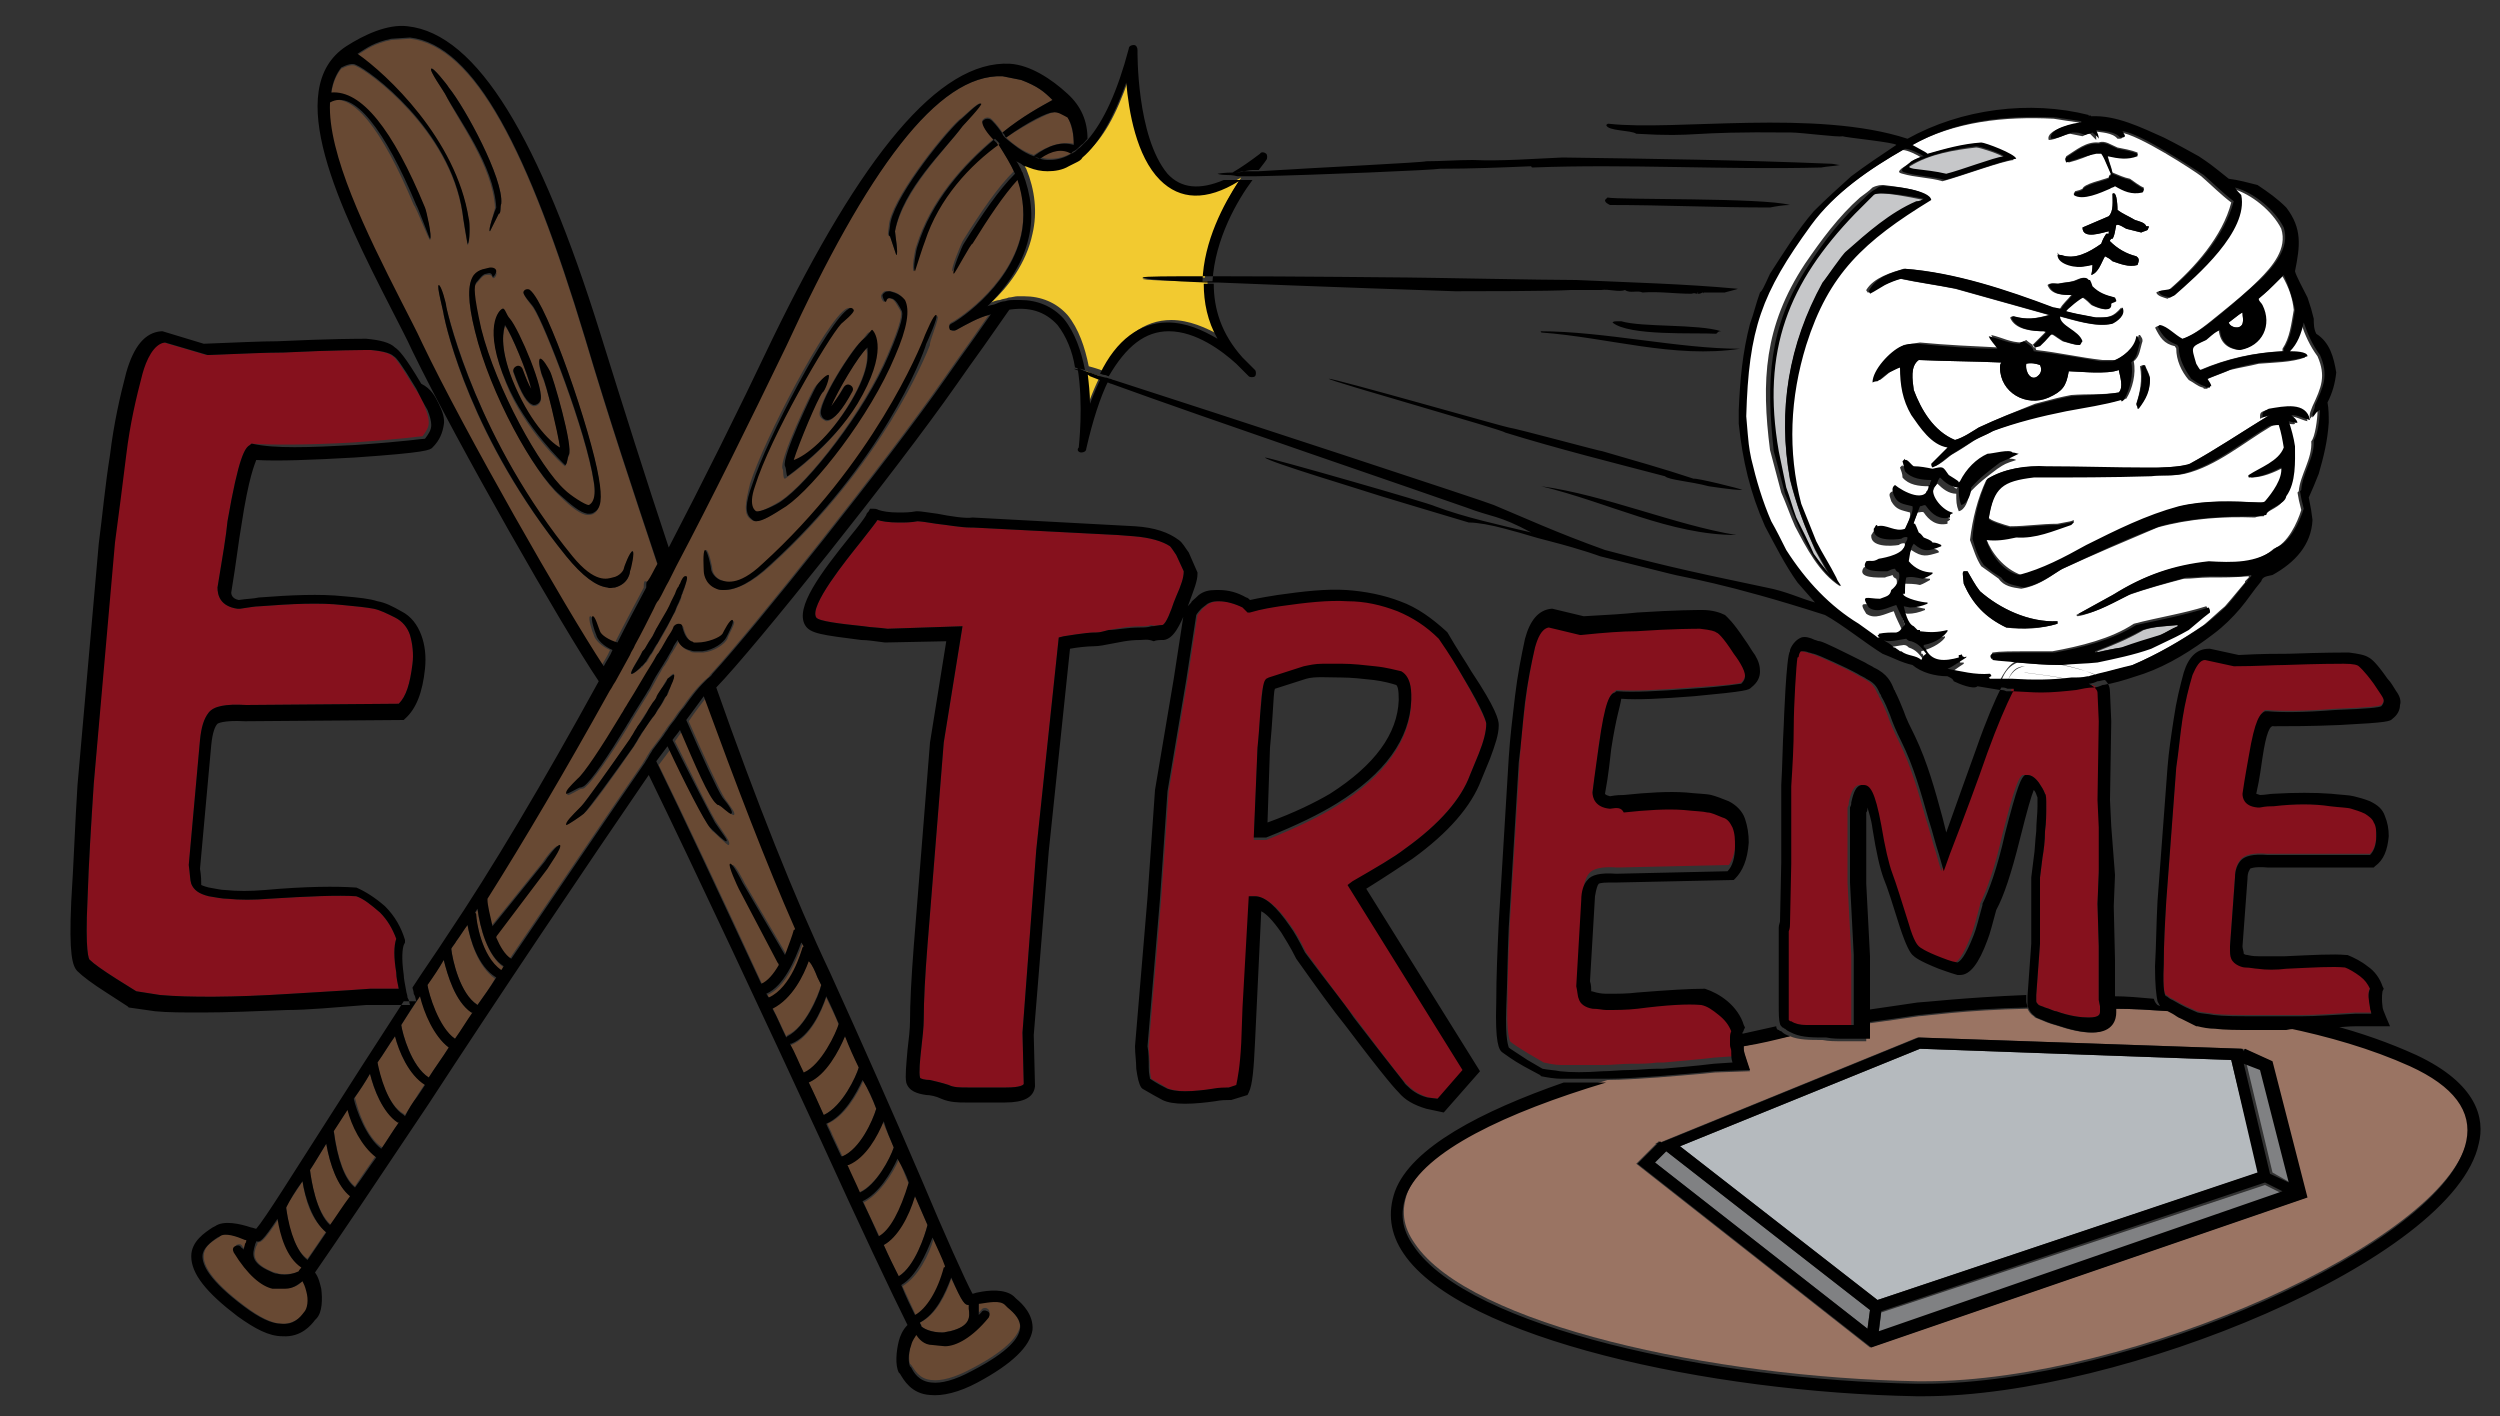 <?xml version="1.0" encoding="utf-8"?>
<!-- Generator: Adobe Illustrator 17.0.0, SVG Export Plug-In . SVG Version: 6.00 Build 0)  -->
<!DOCTYPE svg PUBLIC "-//W3C//DTD SVG 1.1//EN" "http://www.w3.org/Graphics/SVG/1.1/DTD/svg11.dtd">
<svg version="1.1" id="Layer_1" xmlns="http://www.w3.org/2000/svg" xmlns:xlink="http://www.w3.org/1999/xlink" x="0px" y="0px"
	 width="200px" height="113.3px" viewBox="0 0 200 113.3" enable-background="new 0 0 200 113.3" xml:space="preserve">
<rect x="0" y="0" width="200" height="113.3" fill="#333333" stroke="none"/>
<path id="color8" fill="#B5BABE" d="M180.7,93.8L150.2,104l-15.8-12.3l19.2-7.8l24.9,0.9L180.7,93.8z"/>
<path id="color7" fill="#808183" d="M133.3,92.1l16.3,12.7l-0.2,1.5l-17-13.3L133.3,92.1z M183.2,94.6l-2.3-9l-1.2-0.6l2.1,8.8
	L183.2,94.6z M150.5,105l-0.2,1.6l32.3-11.1l-1.4-0.7L150.5,105z"/>
<path id="color6" fill="#9A7463" d="M177,82.1c-0.5,0-1-0.1-1.4-0.2l-0.1,0l-1.2-0.6c-0.3-0.1-0.5-0.3-0.7-0.4
	c-1.5-0.1-3-0.2-4.4-0.2l0,0.3c0,0.5-0.2,1.6-1.9,1.6c-0.8,0-1.7-0.2-2.9-0.6c-0.4-0.1-0.9-0.3-1.6-0.6l-0.1-0.1
	c-0.3-0.2-0.4-0.4-0.5-0.6c-5,0.1-8.3,0.6-8.7,0.6c-1.3,0.2-2.7,0.4-4.2,0.6l0,1.4l-0.5,0c-0.3,0-0.6,0-0.8,0c-0.3,0-0.5,0-0.7,0
	c-0.5,0-1,0-1.5-0.1c-1,0-1.9,0-2.6-0.3c-1.2,0.2-2.4,0.5-3.7,0.8c0,0.1,0,0.2,0,0.3c0,0.2,0.1,0.5,0.3,1.1l0.2,0.6l-2.8,0.1
	c-1.9,0.2-3.5,0.3-4.6,0.4c-1.5,0.1-2.9,0.2-4,0.2c-8,2.4-14.6,5.5-16,9c-0.5,1.4-0.4,2.7,0.6,4.1c4.4,6.5,23.9,10.7,40.2,11l0.6,0
	c16.5,0,41.7-11.2,43.4-19.4c0.5-2.4-1-4.4-4.5-6c-3.1-1.4-6.6-2.4-10-3.1c-1,0-2,0-2.8,0C178.8,82.2,177.8,82.2,177,82.1z
	 M184.5,95.8l-34.9,12l-18.7-14.7l1.6-1.6l-0.1,0l0.2-0.1l0.1-0.1l0.1,0.1l20.6-8.4l25.9,0.9l0.1,0.2l0.1-0.2l2.2,1L184.5,95.8z"/>
<path id="color5" fill="#86111D" d="M139.4,53.3c0.2,0.4,0.2,0.6,0.2,0.7c0,0.2-0.1,0.4-0.3,0.6c-0.2,0.1-1,0.2-4,0.4
	c-2.7,0.2-4.6,0.3-5.9,0.2l-0.1,0l-0.1,0.1c-0.4,0.2-0.7,0.7-1.3,4.3c-0.1,0.8-0.2,2-0.5,3.7c0,0.3,0.2,1.1,1.3,1.3l0.1,0l0.1,0
	c0.5-0.1,0.8-0.1,1.1-0.1c1.9-0.2,3.5-0.3,4.8-0.2c0.9,0.1,1.5,0.1,1.9,0.2c0.3,0.1,0.7,0.2,1.2,0.4c0.4,0.2,0.7,0.5,0.8,0.8
	c0.2,0.4,0.3,0.9,0.2,1.5c-0.1,1-0.3,1.6-0.6,2l-8.9,0.2c-1.3-0.1-2,0.1-2.3,0.5c-0.3,0.4-0.4,0.9-0.5,1.6l-0.4,6.9
	c0.1,0.5,0.1,0.8,0.2,1c0.1,0.4,0.5,0.7,1.1,0.8c0.4,0.1,0.8,0.1,1.1,0.1c0.8,0,1.6,0,2.5-0.1c2.3-0.2,4.1-0.3,5.1-0.3
	c0.4,0.2,0.9,0.4,1.4,0.8c0.4,0.4,0.8,0.8,1,1.3c0,0.2-0.1,0.4-0.1,0.6c0,0.2,0,0.3,0,0.5c0,0.2,0,0.3,0.1,0.5c0,0.1,0,0.1,0,0.2
	c0,0.2,0.1,0.4,0.1,0.7l-1.5,0.1c-1.7,0.2-3.1,0.3-4.1,0.4c-0.2,0-0.3,0-0.5,0c-0.7,0.1-1.4,0.1-2.1,0.1c-0.8,0-1.5,0.1-2.2,0.1
	c-1.3,0-2.5,0-3.4,0c-0.5,0-0.9-0.1-1.4-0.2l-1.2-0.7c-1-0.6-1.4-0.9-1.5-1c0-0.1-0.3-0.5-0.2-3.2c0-2.1,0.1-4.2,0.2-6.4l0.8-13.2
	c0.1-1.6,0.3-3.2,0.5-4.8c0.2-1.6,0.5-3.1,0.8-4.4c0.2-0.7,0.5-1.6,1.1-1.6l2.5,0.6l0.1,0c1.9-0.1,3.4-0.2,4.4-0.3
	c3-0.2,4.7-0.2,5.1-0.2c0.8,0,1.2,0.2,1.3,0.3c0.1,0.1,0.5,0.4,1.4,1.7C139,52.6,139.2,53,139.4,53.3z M93,50
	c0.3-0.1,0.7-1.2,0.9-1.8l0.2-0.5c0.4-0.9,0.6-1.5,0.6-2l-0.6-1.3c-0.2-0.3-0.4-0.6-0.5-0.7C93,43.3,92,43,90.7,42.9l-1.3-0.1
	l-11.6-0.6c0,0-0.1,0-0.2,0c-0.7,0-1.8-0.2-2.7-0.3c-0.6-0.1-1.3-0.2-1.5-0.2c-0.5,0.1-1,0.1-1.5,0.1c-0.8,0-1.4-0.1-1.7-0.2
	c-0.2,0.3-0.6,0.8-1.3,1.7c-1.2,1.5-4.2,5.2-3.6,6.1c0.2,0.3,1.9,0.5,3.8,0.7c0.6,0.1,1.2,0.1,1.9,0.2l6-0.2l-1.5,9.3l-1.3,16.2
	c-0.2,2.5-0.3,4.5-0.3,5.9c0,0.7-0.1,1.5-0.2,2.4c-0.1,0.9-0.2,1.9-0.1,2.3c0,0.1,0.4,0.2,0.8,0.2c0.4,0.1,0.9,0.2,1.5,0.4
	c0.4,0.2,0.9,0.2,1.5,0.2c0.2,0,0.5,0,0.7,0c0.3,0,0.5,0,0.8,0c0.2,0,0.5,0,0.7,0c0.3,0,0.6,0,0.9,0c1.1,0,1.4-0.2,1.4-0.3l-0.1-4.1
	L82.9,68l1.8-17l0.4-0.1c0.1,0,1.7-0.3,2.5-0.3l0.1,0c0.3,0,0.6-0.1,1-0.2c0.6-0.1,1.4-0.3,2.5-0.3c0.3,0,0.6,0,0.9-0.1
	C92.4,50.1,92.7,50,93,50z M181.2,56.8l0.1,0l0.1,0c1.1,0.1,2.9,0.1,5.4-0.1c2.7-0.1,3.5-0.2,3.7-0.3c0.1-0.1,0.2-0.3,0.2-0.4
	c0-0.1,0-0.2-0.2-0.5c-0.2-0.3-0.4-0.6-0.6-0.9c-0.8-1.1-1.2-1.4-1.2-1.4c-0.1-0.1-0.4-0.2-1.2-0.2c-0.4,0-2,0-4.7,0.1
	c-0.9,0-2.3,0.1-4,0.1l-0.1,0l-2.3-0.5c-0.4,0-0.7,0.5-1,1.2c-0.3,1-0.6,2.2-0.8,3.5c-0.2,1.3-0.3,2.6-0.5,3.9l-0.8,10.7
	c-0.1,1.7-0.2,3.4-0.2,5.1c-0.1,2.1,0.1,2.5,0.2,2.5c0.1,0,0.2,0.2,0.5,0.3c0.2,0.1,0.5,0.3,0.9,0.5l0.2,0.1l0.9,0.4
	c0.4,0.1,0.8,0.1,1.3,0.2c0.8,0.1,1.9,0.1,3.3,0.1c0.8,0,1.6,0,2.5,0c0.4,0,0.8,0,1.3,0c1,0,2.4-0.1,4.2-0.2l1.3,0
	c0-0.2-0.1-0.3-0.1-0.5c-0.1-0.6-0.2-1.1,0-1.5c-0.2-0.4-0.4-0.7-0.8-1c-0.4-0.3-0.9-0.6-1.2-0.7c-1-0.1-2.5,0-4.7,0.1
	c-0.8,0.1-1.6,0.1-2.3,0c-0.2,0-0.6-0.1-1-0.1c-0.2,0-0.9-0.2-1.1-0.7c-0.1-0.2-0.1-0.5-0.1-0.9l0-0.1l0.4-5.5
	c0-0.6,0.2-1.1,0.5-1.4c0.3-0.3,0.9-0.5,2.1-0.4l8.2,0c0.3-0.3,0.5-0.8,0.5-1.5c0-0.4,0-0.8-0.2-1.1c-0.1-0.3-0.4-0.5-0.7-0.7
	c-0.4-0.2-0.8-0.3-1.1-0.4c-0.3-0.1-0.9-0.1-1.7-0.2c-1.2-0.1-2.7-0.1-4.4,0c-0.3,0-0.6,0-1.1,0.1l-0.1,0l-0.1,0
	c-1.1-0.1-1.2-0.8-1.2-1.1c0.2-1.4,0.4-2.4,0.5-3C180.5,57.4,180.9,57,181.2,56.8z M117,54.1c1.7,3,1.9,3.7,1.9,3.8
	c0,0.6-0.2,1.4-0.6,2.4l-0.7,1.7c-0.7,1.9-2.4,3.9-5.2,5.9c-0.9,0.7-2.3,1.5-4.1,2.6l-0.4,0.3l9.2,14.8l-2,2.3l-0.8-0.1
	c-0.7-0.2-1.3-0.6-1.7-1l-0.1-0.1c-0.1-0.1-0.9-1-4.1-5.3c-0.9-1.1-2.2-2.9-3.9-5.2c-0.5-1-0.9-1.7-1.2-2.1c-1.1-1.6-2-2.3-2.8-2.4
	l-0.5,0l-0.5,8.9l-0.1,2.8c-0.1,2-0.2,3-0.4,3.4L98.4,87c-0.3,0-0.8,0.1-1.3,0.1c-0.7,0.1-1.5,0.2-2.2,0.2c-0.6,0-1.1-0.1-1.4-0.2
	c-0.4-0.2-0.8-0.5-1.4-0.8c0-0.1-0.1-0.3-0.1-0.9c0-0.6-0.1-1.2-0.1-1.7l1-11.8l0.6-8.6l1.5-8.9l0.8-5.2c0,0,0.1-0.1,0.4-0.5
	c0,0,0.1-0.1,0.5-0.4c0.2-0.1,0.5-0.2,0.8-0.2l0.1,0c0.6,0,1.2,0.2,1.9,0.5c0,0,0.1,0,0.2,0.2l0.2,0.2l0.3-0.1
	c1-0.2,1.8-0.4,2.4-0.5c2-0.3,3.8-0.5,5.4-0.4c1.4,0.1,2.8,0.3,4,0.8c1.2,0.5,2.3,1.2,3.3,2.2C116,52.4,116.6,53.5,117,54.1z
	 M112.1,53.9c-0.4-0.2-1.1-0.3-2.1-0.4c-0.9-0.1-1.8-0.2-2.6-0.2c-0.6,0-1.1,0-1.6,0h0c-0.5,0-1,0.1-1.5,0.2l-2.8,0.9l-0.2,0.1
	c-0.2,0.2-0.4,0.3-0.5,3c-0.1,1.6-0.2,2.5-0.2,2.5l-0.3,7.2l0.9,0l0.1,0c2.5-1,4.3-1.9,5.6-2.7c3.9-2.4,5.9-5.3,6-8.3
	C112.9,55.6,113,54.2,112.1,53.9z M33.2,31.1c-1.2-2-1.6-2.5-1.8-2.6c-0.2-0.2-0.7-0.4-1.8-0.5c-0.6,0-2.9,0-7,0.2
	c-1.4,0-3.4,0.1-6,0.2l-0.1,0l-3.4-1c-0.9,0.1-1.5,1.4-1.8,2.5c-0.5,1.9-1,4-1.3,6.5c-0.3,2.4-0.6,4.8-0.9,7L7.5,62.7
	C7.3,65.8,7.1,68.9,7,72c-0.2,4.1,0.1,4.8,0.2,4.8c0.3,0.3,1,0.8,2.1,1.5l1.6,1c0.6,0.1,1.3,0.2,1.9,0.3c2.3,0.2,5.8,0.2,10.5-0.1
	c1.5-0.1,3.6-0.2,6.3-0.4l2.3,0c-0.1-0.5-0.2-0.9-0.2-1.3c-0.2-1.2-0.2-2.1,0-2.7c-0.3-0.8-0.7-1.5-1.3-2.1
	c-0.7-0.6-1.3-1.1-1.9-1.3c-1.4-0.1-3.8,0-7,0.2c-1.2,0.1-2.3,0.1-3.3,0c-0.4,0-0.9-0.1-1.5-0.2c-0.8-0.2-1.2-0.5-1.4-1
	c-0.1-0.3-0.1-0.8-0.2-1.5l0.9-10c0.1-1,0.3-1.7,0.7-2.2c0.4-0.5,1.3-0.7,3-0.6l12.2-0.1c0.6-0.6,0.9-1.6,1.1-3.2
	c0.1-0.8,0-1.6-0.2-2.3c-0.2-0.6-0.6-1.1-1.2-1.4c-0.6-0.3-1.2-0.6-1.7-0.7c-0.5-0.1-1.4-0.2-2.5-0.3c-1.8-0.2-4-0.1-6.6,0.1
	c-0.4,0-0.9,0.1-1.6,0.2l-0.1,0l-0.1,0c-1.4-0.2-1.6-1.1-1.6-1.7c0.4-2.4,0.7-4.2,0.8-5.3c0.9-5.2,1.4-5.9,1.8-6.1l0.1-0.1l0.1,0
	c1.7,0.1,4.4,0.1,8-0.1c4.3-0.3,5.3-0.5,5.6-0.5c0.3-0.4,0.5-0.7,0.5-1.1c0-0.3-0.1-0.7-0.3-1.2C33.9,32.2,33.6,31.6,33.2,31.1z
	 M168.2,66.3l-0.1-2.2l0.1-6.3l-0.1-2.3c0-0.1-0.1-0.4-0.7-0.7c-0.5,0.1-0.9,0.2-1.4,0.2c-0.9,0.1-1.9,0.2-2.8,0.2
	c-0.4,0-0.4,0-2.3-0.1c0,0.1,0,0.1,0,0.2l-0.1,0.1c-0.5,1-1.2,2.6-2,4.8c-0.8,2.3-1.8,5-3,8.1l-0.5,1.4l-0.4-1.4
	c-0.3-0.9-0.5-1.8-0.8-2.7c-0.6-2.1-1.2-4.3-2.2-6.3c-0.4-0.8-0.7-1.5-0.9-2.1c-0.2-0.5-0.4-1-0.7-1.5c0-0.1-0.1-0.2-0.1-0.2
	c-0.2-0.4-0.3-0.8-1.1-1.2c-0.1-0.1-0.4-0.2-0.7-0.4c-0.9-0.5-3.1-1.5-3.5-1.6c-0.1,0-0.3-0.1-0.4-0.1c-0.2-0.1-0.4-0.1-0.6-0.1
	c-0.1,0-0.2,0.3-0.2,0.4c0,0,0,0.1-0.1,0.1c-0.1,0.5-0.3,3.9-0.3,5.5c0,1.6-0.1,3.2-0.2,4.8l0,6.2l-0.1,4.8c0,0.1,0,0.4-0.1,0.6
	c0,0.1,0,0.2,0,0.3c0,0,0,0.2,0,0.3c0,0.3,0,0.7,0,1.1c0,0.3,0,0.7,0,1c0,0.6,0,1.2,0,1.8c0,0.4,0,0.9,0,1.3c0,0.4,0,1,0,1.3
	c0.1,0.1,0.1,0.1,0.2,0.1c0.3,0.2,0.7,0.3,1.2,0.3c0.4,0,0.8,0,1.3,0c0.3,0,0.7,0,1,0c0.2,0,0.4,0,0.6,0c0.2,0,0.5,0,0.9,0l0-0.3
	l0-0.5l0-0.5l0-4.3l-0.3-5.8l0-5.9l0-0.1c0.1-0.2,0.1-0.3,0.1-0.3l0-0.1c0.2-0.9,0.4-1.3,0.8-1.4l0.2,0c0.5,0,0.9,0.5,1.4,3.2
	c0.3,1.8,0.6,3.1,0.9,3.9c0.3,0.8,0.7,2.1,1.3,4c0.4,1.4,0.7,1.7,0.8,1.8c0.1,0.1,0.5,0.4,1.8,0.9c0.3,0.1,0.7,0.3,1.3,0.4
	c0.2-0.1,0.6-0.4,1.3-2.2c0.2-0.5,0.4-1.3,0.7-2.4l0-0.1c0.5-1,1.2-2.9,1.8-5.6c1-3.9,1.3-4.5,1.6-4.7L162,62l0.2,0
	c0.3,0,0.6,0.2,0.9,0.6c0.2,0.3,0.4,0.6,0.5,0.9c0.1,0.1,0.1,0.4,0.1,1c0,0.6,0,1.3-0.1,2c0,0.8-0.1,1.5-0.2,2.1l-0.2,1.6l0,5.3
	l-0.3,4.1l0,0.4c0,0,0,0.1,0,0.1c0,0.1,0.1,0.2,0.2,0.3c0.2,0.1,0.3,0.1,0.5,0.2c0.4,0.1,0.7,0.3,0.9,0.3c1.1,0.4,2,0.5,2.6,0.5
	c0.9,0,0.9-0.3,0.9-0.5l0-0.4l-0.1-0.5l0,0l0-0.1c0,0,0-0.1,0-0.4c0-0.2,0-0.4,0-0.8c0-0.7,0-1.4,0-2.1v-0.9l-0.1-3.4l0.1-2.5
	L168.2,66.3z"/>
<path id="color4" fill="#FFFFFF" d="M161.3,52.9c-0.6-0.1-1.3-0.1-1.9-0.2c0,0,0-0.1,0-0.1c0,0-0.1,0-0.1,0c0-0.2,0-0.2,0.1-0.4
	c0.8-0.1,0.8-0.1,4.8-0.1c2.2-0.4,4.7-1,6.5-2.2c1.9-0.5,3.9-0.8,5.8-1.4c0.1,0.1,0.1,0.2,0.1,0.4c-0.4,0.3-0.4,0.3-1.7,1.4
	c-0.9,0.5-0.9,0.5-3,1.5c-1.4,0.4-2.8,0.8-4.3,1.1c-0.9,0.1-1.8,0.1-2.8,0.2c-0.1,0-0.1,0-0.2,0c0.2,0,0.4,0.1,0.5,0.1
	c0.8,0.2,1.7,0.4,2.5,0.8c0.9-0.2,1.9-0.5,2.8-0.7c2.1-0.9,4-2,5.9-3.3c0.6-0.5,1.1-1,1.7-1.5c0.7-0.8,1.5-1.8,1.6-1.9
	c0,0,0-0.1,0-0.1c0.1-0.1,0.2-0.2,0.3-0.3c0,0,0-0.1,0-0.1c-1.1,0.1-2.1,0.1-3.2,0.1c-0.7,0-1.3,0.1-2,0.1c-1.5,0.4-3,0.8-4.4,1.3
	c-1.3,0.6-2.8,1.5-4.1,1.7c0,0-0.1-0.1-0.1-0.1c1.1-0.6,1.1-0.6,2.9-1.6c2.4-1.5,4.7-2.3,7.5-2.6c1.8,0.1,4,0.2,5.4-1.1
	c1.1-0.4,1.9-2.1,2.2-3.1c-0.2-0.8-0.2-0.8-0.3-1.4c0,0,0.1-0.1,0.1-0.1c0.1-1.3,1.1-2.6,1-4c0.3-0.3,0.5-1.8,0.5-2.4
	c-0.3,0.1-0.4,0.4-0.6,0.6c-0.1-0.4,0.1-0.7,0.2-1c0.7-1.5,1.1-2.4,0.4-4c-0.6-0.8-1-1.7-1.3-2.6c-0.2,0.8-0.5,1.7-1.1,2.3
	c0.3,0,1.3-0.1,1.4,0.4c-1.1,0.4-2.5,0.4-3.7,0.5c-0.8,0.2-1.5,0.3-2.3,0.5c-0.7,0.3-1.3,0.5-2,0.8c0.1,0.2,0.3,0.4,0.3,0.6
	c0,0-0.1,0-0.1,0c0,0,0,0.1,0,0.1c-0.1,0-0.2,0-0.3,0c0,0,0-0.1-0.1-0.1c-0.4-0.1-0.7-0.4-1.1-0.6c-0.6-0.7-1-1.6-1-2.5
	c0-0.1-0.1-0.1-0.1-0.2c-0.9-0.2-1.2-0.7-1.6-1.5c0.1,0,0.1-0.1,0.2-0.1c0.6,0.1,1.2,0.9,1.8,1.1c1.2-0.4,2.2-1.3,3.2-2.1
	c1.1-0.9,2.1-1.7,3.1-2.7c1.1-1.1,2.3-2.5,1.8-4.1c-0.7-1.4-2.4-2.8-3.9-3.2c0.1,0.3,0.3,0.4,0.5,0.6c0.6,2.9-3.6,6.4-5.3,8
	c-0.1,0.1-0.3,0.1-0.4,0.2c-0.3-0.1-0.8-0.2-0.9-0.5c0.3-0.2,0.6-0.1,1-0.2c2.1-1.8,4.3-4.3,5-7c-0.8-0.6-1.6-1.4-2.4-2.1
	c-0.5-0.4-5.1-3.4-6.5-3.5c0.1,0.1,0.1,0.2,0.2,0.4c-0.1,0.1-0.1,0.1-0.4,0.1c-0.4-0.5-1.3-0.5-1.9-0.6c0.2,0.2,0.2,0.4,0.2,0.7
	c-0.2-0.2-0.4-0.4-0.5-0.5c-0.2,0-0.4,0.1-0.6,0.2c-0.5-0.1-0.5-0.1-1-0.2c-0.6,0.1-1.2,0.5-1.7,0.5c-0.3-0.8,1.9-1.3,2.4-1.3
	c0-0.1,0-0.1,0-0.1c-0.7-0.1-1.4-0.2-2-0.3c-3.9-0.2-8,0.2-11.5,2.2c1.1,0.6,1.1,0.6,1.2,0.7c1.4-0.4,2.8-0.8,4.3-0.9
	c0.3,0,2.6,0.9,2.8,1.3c-1,0.1-4.2,1.3-5.7,1.7c-1-0.3-2.2-0.3-3.2-0.6c-0.4-0.1-0.3-0.2-0.1-0.4c0.3-0.2,0.6-0.4,0.8-0.6
	c0.2-0.1,0.6-0.3,0.8-0.3c-0.3-0.2-1.1-0.6-1.5-0.6c-2.8,1.6-5.5,3.5-7.5,6.1c-4,5.4-4.9,8.2-5.2,15.3c0.2,2.3,0.2,2.3,0.4,3.4
	c0.5,1.7,0.9,3.4,1.6,5c0.4,0.8,0.8,1.5,1.2,2.3c1.5,2.5,3.5,4.5,5.8,6.3c1.4,1,1.4,1,1.5,1.1c0,0,0.1,0,0.1,0
	c0.3,0.2,1,0.5,1.2,0.8c0,0,0.1,0,0.1,0c0.1,0.1,0.4,0.2,0.4,0.3c0,0,0.1,0,0.1,0c0.5,0.4,1.2,0.2,1.6,0.7c0.2-0.2,0.2-0.4,0.4-0.5
	c-0.4-0.5-0.6-0.8-1.2-1c-0.1-0.1-0.2-0.2-0.4-0.2c-0.9,0.1-1.9,0.5-2.3-0.3c0,0,0.1,0,0.1,0c0,0,0-0.1,0-0.1
	c0.5-0.1,0.9-0.2,1.4-0.1c0.4-0.1,0.4-0.4,0.7-0.6c-0.2-0.5-0.5-1-0.7-1.6c-0.7,0.2-1.5,0.7-2.2,0.2c-0.7-1.1-0.1-0.7,0.9-0.7
	c0.5-0.1,0.8-0.2,0.9-0.7c0.4-0.3,0.8-0.9,0.6-1.4c-0.2-0.1-0.2-0.1-0.3-0.3c-0.2,0.1-0.4,0.1-0.6,0.2c-0.5,0-2.3,0.1-1.7-0.8
	c0.4-0.2,0.5,0.1,1-0.2c0.6-0.1,2.1-0.4,2.1-1.2c0.1-0.2,0.3-0.3,0.2-0.5c-0.1-0.1-0.4,0-0.5,0.1c-0.6,0.1-2.3,0.2-2.2-0.8
	c0.1-0.1,0.1-0.2,0.2-0.3c0,0,0,0,0.1,0.1c0.7-0.1,1.4,0.5,2.2,0.2c0.2-0.5,0.7-1.3,0.6-1.8c-0.7-0.2-1.1-0.2-1.5-0.9
	c-0.1-0.4-0.3-0.6,0.1-0.8c0.6,0.5,2.6,1.6,2.7,0c0,0,0.1,0,0.1,0c0,0,0-0.1,0-0.1c0.1-0.1,0.2-0.2,0.1-0.3c-0.8,0-1.6-0.1-2.1-0.7
	c0-0.3-0.1-0.5-0.2-0.8c0.1-0.1,0.2-0.2,0.2-0.2c0,0,0,0.1,0,0.1c0.2-0.1,0.5,0.4,0.7,0.5c0.5,0.1,1,0.1,1.5,0.2
	c0.9-0.2,0.8-0.2,1.3,0.5c0.8,0.6,0.8,0.6,0.8,0.6c0,0,0.1-0.1,0.1-0.1c0.4-0.9,1.2-1.7,2.2-2.2c0.4-0.1,1.7-0.5,2-0.1
	c0.2,0,0.3,0,0.5,0.1c-0.9,0.3-0.9,0.3-1.5,0.7c-0.8,0.6-1.6,1.2-2.3,2c0,0.5-0.3,1.3-0.8,1.4c-0.2-0.5-0.2-0.8-0.2-1.4
	c-0.6,0-1.1-0.4-1.5-0.8c-0.3,0.2-0.3,0.6-0.5,0.8c-0.3,0.7,0.9,1.8,1.5,2c0,0,0,0.1,0,0.1c-0.1,0-0.1,0.1-0.2,0.1
	c0,0.1,0,0.1,0,0.2c-0.9,0.2-1.5-0.3-1.9-0.9c-0.1-0.1-0.3,0-0.5,0c-0.5,1.3-0.5,1.3-0.5,1.4c0,0,0.1,0,0.1,0
	c0.1,0.2,0.1,0.2,0.3,0.7c0.1,0.1,0.2,0.3,0.4,0.4c0.2,0.1,0.6,0.2,0.7,0.4c0.3,0,0.5,0,0.7,0.2c0,0,0,0.1,0,0.1
	c-1,0.3-1.3,0.4-2.2-0.2c-0.3,0.4-0.3,0.9-0.4,1.4c0.5,0.5,1.2,0.9,1.9,0.9c0,0,0,0.1,0,0.1c-0.2,0.1-0.5,0.3-0.8,0.4
	c-0.4-0.1-0.9-0.1-1.3-0.1c0,0.4,0,0.9-0.1,1.3c-0.1,0-0.1,0-0.2,0c0.1,0.4,1.6,0.6,2,0.7c0,0,0,0.1,0,0.1c-0.5,0.2-0.9,0.3-1.4,0.3
	c-0.5-0.1-0.5-0.1-0.5-0.1c0.1,0.4,0.3,1.4,0.8,1.6c0.1,0.1,0.2,0.2,0.3,0.3c0.1,0,0.1,0,0.2,0c0,0,0,0.1,0,0.1
	c0.9,0.1,1.4,0.1,2.2-0.1c0,0,0,0.1,0,0.1c-0.2,0.3-0.8,0.8-1.9,1.1c0,0.1,0,0.2,0,0.2c0,0,0.1,0,0.1,0c0.5,1.2,1.7,1.1,2.7,0.8
	c0-0.1,0-0.1,0-0.2c0,0,0.1,0,0.1,0c0,0,0.1-0.1,0.1-0.1c0,0,0.1,0.1,0.1,0.2c0.1,0,0.1,0,0.3,0c0,0,0,0.1,0,0.1
	c-0.5,0.3-0.9,0.7-1.5,0.9c1.1,0.2,2.2,0.5,3.4,0.4c0,0.1,0,0.1,0.1,0.2c0,0-0.1,0.1-0.2,0.1c0,0,0,0,0.1,0.1c0.3,0,0.5,0,0.8,0
	C160.4,53.6,160.8,53.1,161.3,52.9z M171.2,29.3C171.3,29.3,171.3,29.3,171.2,29.3c0.2-0.1,0.3-0.1,0.4-0.1c0.1,0.3,0.3,0.6,0.4,1
	c0,1-0.3,1.6-0.9,2.4c0,0-0.1,0-0.1,0c0-0.1,0-0.2-0.1-0.3C171.2,31.4,171.4,30.4,171.2,29.3z M165.3,12.5c0.8-0.5,1.6-1.2,2.6-1.1
	c0.5-0.2,1,0.2,1.5,0.4c0.5,0.1,1.1,0.2,1.6,0.4c0,0.1,0,0.1,0,0.2c-0.8,0.3-1.5,0.2-2.4,0c0.1,0.5,0.3,0.9,0.4,1.4
	c0.5,0.2,0.9,0.4,1.4,0.5c0.3,0.2,0.8,0.6,1.1,0.7c0,0.1,0,0.2-0.1,0.3c-0.9,0.2-1.5-0.1-2.2-0.5c-0.1,0.1-0.3,0.1-0.4,0.2
	c-0.7,0.3-2.2,1-2.9,0.5c0-0.1,0.1-0.1,0.1-0.2c0.4-0.1,0.4-0.1,0.6-0.2c0.1-0.4,1.6-0.7,2.1-0.9c0-0.2,0.1-0.2,0.2-0.3
	c-0.6-1.4-0.6-1.4-0.8-1.7c-0.2,0-0.2,0-0.4,0c-0.7,0.3-1.4,0.6-2.2,0.8C165.2,12.8,165.2,12.7,165.3,12.5z M164.9,20.4
	c1.1,0.4,2.2-0.2,3.2-0.9c0.1-0.3,0.2-0.5,0.4-0.8c0.1,0,0.1,0,0.2,0c0-0.1,0-0.2,0-0.2c-0.5,0.1-2.1,0.7-2.1-0.3
	c0.7-0.3,1.4-0.6,2.1-0.9c0.4-0.4,0.3-1.2,0.3-1.8c0.4-0.3,0.4,1.3,0.4,1.3c0.4,0.3,0.9,0.5,1.4,0.8c0.3,0.1,0.8,0.2,0.9,0.5
	c0.1,0,0.1,0,0.2,0c0,0.1,0,0.1-0.1,0.3c-0.2,0.1-0.3,0.1-0.5,0.2c-0.4-0.1-0.8-0.2-1.2-0.3c-0.2-0.1-0.6-0.4-0.8-0.3
	c-0.1,0.4-0.1,0.8-0.3,1.1c0,0-0.1,0-0.1,0c-0.1,0.1-0.1,0.1-0.1,0.2c0.6,0.6,1.3,1,2.1,1.2c0.3,0.2,0.2,0.4,0.1,0.7
	c-0.7,0.2-1.4-0.1-2-0.3c-0.2-0.2-0.4-0.3-0.6-0.4c-0.3,0.5-0.5,1.3-1.1,1.5c0,0,0.1-0.4,0.1-0.8c-0.2,0-0.4,0.1-0.6,0.1
	c-0.6,0-2.2-0.2-2.2-1.1C164.7,20.4,164.8,20.4,164.9,20.4z M144.4,27.6c-1.3,4.1-1.5,8.5-0.4,12.7c0.4,1,0.8,2,1.2,3
	c0.5,1,1.1,1.9,1.6,2.9c0.1,0.3,0.4,0.5,0.4,0.7c-1.7-1.1-2.7-3.1-3.6-4.8c-0.4-0.9-0.7-1.8-1.1-2.7c-0.3-1.1-0.6-2.3-0.9-3.4
	c-0.7-5.5-0.5-9.9,2.8-14.9c1.3-1.9,2.7-3.8,4.4-5.3c0.4-0.3,0.7-0.5,1-0.8c0.4-0.2,0.7-0.2,0.9-0.2c0.5,0.1,3.4,0.3,3.5,1.1
	C148.9,19.3,146.2,22,144.4,27.6z M149.4,23.4c0-0.1-0.1-0.1-0.1-0.2c0.6-1,2-1.4,3-1.7c4,0.3,8.2,1.7,11.9,3.1
	c0.2,0,0.4,0.1,0.6,0.1c0.2-0.4,0.6-0.7,0.9-1.1c-0.7,0-1.6,0-1.9-0.8c0.2-0.2,0.6-0.1,0.8-0.1c0.4-0.1,0.8-0.1,1.2-0.2
	c0.4-0.1,0.9-0.5,1.2-0.1c0,0,0.1,0,0.1,0c0.1,0.2,0.1,0.2,0.2,0.5c0.5,0.5,1,0.7,1.8,0.9c0.1,0.2,0.1,0.2,0.1,0.3
	c-0.1,0.1-0.3,0.1-0.4,0.2c0.1,0.8-1.1,0.3-1.5,0.1c-0.2-0.2-0.4-0.4-0.7-0.6c-0.2,0-1.4,1-1.4,1.1c0.8,0.2,0.8,0.2,2.4,0.5
	c1.1,0,1.4,0,2.1-0.8c0.3,0.6-0.4,1.1-0.8,1.3c-1.3,0.3-3-0.3-4.2-0.6c0,0.8,1.5,1.1,1.8,2c-0.1,0.1-0.1,0.2-0.2,0.3
	c-0.4,0-0.9-0.2-1.3-0.3c-1.3-0.8-0.6-0.8-1.9,0.4c-0.1,0-0.3,0.1-0.4,0.1c0-0.1-0.1-0.1-0.1-0.2c0.6-0.6,0.6-0.6,1-1
	c0,0,0-0.1-0.1-0.1c-0.9,0-2.3-0.1-2.7-1.1c0.1,0,0.1-0.1,0.2-0.1c1.1,0.3,1.8,0.2,2.9-0.1c-1.4-0.4-1.4-0.4-7.5-2.1
	c-1.5-0.3-3-0.5-4.4-0.8c-0.4,0.1-0.9,0.3-1.3,0.5C149.6,23.4,149.6,23.4,149.4,23.4z M159.6,34.4c-0.5,0.3-1.1,0.5-1.6,0.8
	c-0.6,0.4-1.2,0.8-1.9,1.2c-0.4,0.3-0.8,0.7-1.3,0.9c0-0.1,0-0.2-0.1-0.3c0.4-0.4,0.8-0.9,1.3-1.3c-1.3-0.2-2.3-1.6-2.9-2.6
	c-0.6-1.3-0.9-2.4-0.9-3.8c-0.3,0.1-0.6,0.2-0.9,0.4c-0.3,0.2-0.6,0.5-0.9,0.7c-0.1,0-0.2,0-0.4,0.1c0-1,1.4-2.4,2.3-2.9
	c0.6-0.1,0.6-0.1,1.3-0.2c2.1,0.2,4.3,0.3,6.4,0.4c-0.2-0.2-0.6-0.7-0.7-1c0.9,0.2,1.5,0.6,2.5,0.6c0.1-0.1,0.1-0.1,0.3-0.2
	c0.3,0.3,0.7,0.4,0.8,0.8c1.8,0.2,3.5,0.6,5.3,0.8c0.3,0,0.7,0,1,0c0.8-0.3,1.7-1.1,1.9-2c0,0,0.1,0,0.1,0c0.2,0.3,0.2,0.3,0.2,0.5
	c-0.2,0.6-0.2,1.2-0.7,1.6c0.2,1-0.1,2.2-0.6,3c-0.1,0-0.1,0-0.2,0.1c0,0,0-0.1,0-0.1c-1.4,0.4-2.8,0.6-4.3,0.8
	C163.4,33.2,161.5,33.7,159.6,34.4z M158.9,38.4c1.3-0.9,3.2-1.2,4.7-1c2.7,0,5.4,0.1,8.1,0.1c1.1-0.1,2.2-0.1,3.3-0.3
	c2.2-1.2,4.3-2.6,6.4-3.9c-0.2,0-0.4,0.1-0.6,0.2c0-0.5,0-0.5,0.5-0.7c1.2-0.2,2.9-0.6,3.3,0.9c-0.5-0.1-0.9-0.4-1.5-0.4
	c0.3,0.2,0.4,0.3,0.5,0.6c-0.1,0.1-0.6,0-0.7-0.1c0.2,0.7,0.4,1.3,0.5,2c0,1.2,0.1,3-0.7,4c-0.1,0.8-1.4,1-1.6,1.5
	c-0.2,0-0.5,0-0.7,0.1c-2.6-0.1-5.3,0.1-7.8,0.8c-2.6,1.1-5.2,2.2-7.8,3.4c-1,0.7-1.9,1.3-3.1,1.5c-0.7-0.1-1.4-0.2-1.8-0.8
	c-0.7-0.5-0.7-0.5-1.4-1c-0.4-0.6-0.6-1.3-0.9-2.1C157.8,41.5,158.2,39.9,158.9,38.4z M157.1,46.7c-0.1-0.9-0.1-0.9,0-1
	c0.2,0,0.2,0,0.3,0c0.3,0.5,0.6,1.1,1,1.6c1.6,1.4,3.9,2.5,6.2,2.4c0,0.1,0,0.1,0,0.2c-1.3,0.4-2.8,0.5-4.1,0.3
	C158.9,49.4,157.8,48.3,157.1,46.7z M161.1,54.5c0.3-0.6,0.7-0.7,0.8-0.7c1.4,0.2,2.5,0.3,3.2,0.5c0.2,0,0.4,0.1,0.6,0.1
	C164.2,54.5,162.7,54.6,161.1,54.5z M160.6,54.5c-0.2,0-0.3,0-0.5,0c0.3-0.9,0.8-1.3,1.3-1.5c1.2,0.1,2.3,0.2,3.5,0.2
	c0.2,0,0.4,0.1,0.5,0.1c0.8,0.2,1.7,0.4,2.5,0.8c-0.2,0.1-0.5,0.1-0.7,0.2c0,0-0.1,0-0.1,0c-0.5-0.2-1.1-0.3-1.8-0.5
	c-0.7-0.2-1.8-0.3-3.3-0.5C161.3,53.3,160.9,53.7,160.6,54.5z M161.1,54.5c-0.2,0-0.4,0-0.5,0c0.3-0.7,0.7-1.1,1.4-1.2
	c1.5,0.2,2.6,0.3,3.3,0.5c0.7,0.1,1.3,0.3,1.8,0.5c-0.4,0.1-0.8,0.1-1.3,0.1c-0.2,0-0.4-0.1-0.6-0.1c-0.7-0.2-1.8-0.3-3.2-0.5
	C161.8,53.8,161.4,53.9,161.1,54.5z M182.6,22.1c0.5,0.9,0.8,1.7,0.9,2.7c-0.2,1.1-0.3,2.2-0.9,3.1c0,0.1,0,0.1,0,0.2
	c-2.3,0.1-4.5,0.6-6.6,1.5c-0.1,0-0.1,0-0.4-0.5c-0.4-1.4-0.5-1.3,0.8-1.9c0.7-0.6,0.7-0.6,1.1-0.8c0.1,1,0.7,1.5,1.6,1.6
	c1.8-0.3,2.6-2,1.8-3.6c-0.1-0.2-0.3-0.3-0.3-0.5C181.4,23.3,181.4,23.3,182.6,22.1z M165.7,31.6c-1,0.2-1,0.2-2.9,0.7
	c-1.5,0.6-3,1.2-4.5,1.9c-0.5,0.3-1.2,0.8-1.9,1c-1.7-0.7-2.7-2.4-3.3-4c-0.1-0.8-0.3-1.9,0.4-2.4c2.2,0.1,4.4,0.1,6.6,0.2
	c-0.1,0.2-0.1,0.2-0.1,0.4c0,2,2.1,3.2,3.9,2.4c1.1-0.5,1.4-0.9,1.6-2.1c0.1,0,1.7,0.1,2.1,0.1c0.6,0,1.4,0,1.9-0.2
	c0.1,0.5,0.4,1.4,0,1.8C168.3,31.6,167,31.5,165.7,31.6z M158.9,43.1c0.8,0.1,1.5,0,2.4-0.2c1.6,0.1,2.9-0.5,4.4-1
	c0.1-0.1,0.1-0.1,0.2-0.2c0,0,0-0.1,0-0.1c-0.2,0.1-0.2,0.1-1.3,0.3c-1.3,0-2.5,0.2-3.8,0.2c-0.4-0.1-1.7-0.5-1.7-0.7
	c0.4-2.5,1.1-3,3.6-3.3c3.1,0,6.2,0,9.4-0.1c0.9,0,1.8,0.1,2.7-0.1c2.5-0.6,4.7-2.5,6.9-3.8c0.2-0.1,0.5-0.1,0.8-0.1
	c0.2,0.6,0.3,1.2,0.4,1.8c-0.4,1.1-1.9,1.6-2.8,2.2c-0.1,0.1,0,0.1,0,0.2c0.9,0,1.8-0.4,2.6-0.8c0.1,0.9-0.7,2-1.3,2.7
	c-0.1,0.1-0.3,0.1-0.5,0.1c-2.2-0.1-4.3-0.2-6.4,0.3c-2.6,0.7-5,1.9-7.4,3.1c-1.8,1-3.5,1.9-5.4,2.4
	C160.3,45.5,159.3,44.2,158.9,43.1z M178.3,25.8c0.9-0.7,0.9-0.7,1.1-0.8c0,0.4,0.1,0.5,0,0.9C179.2,26.4,178.4,26.2,178.3,25.8z
	 M162.1,29.1c0.4-0.1,0.8,0,1.1,0.1c0.1,0.2,0.2,0.6-0.2,0.9C162.5,30.5,162,29.8,162.1,29.1z"/>
<path id="color3" fill="#C6C7C9" d="M152.8,13.3c1.6-1,3.6-1.3,5.3-1.5c0.3,0,2.1,0.6,2.2,0.8c-0.8,0.1-3.4,1.1-4.6,1.4
	c-0.8-0.2-1.8-0.3-2.6-0.4C152.6,13.5,152.7,13.4,152.8,13.3z M149.8,15.6c-0.5,0.5-1,1-1.5,1.5c-5.3,5.4-7.5,10.9-6.1,19
	c0.2,1,0.4,1.9,0.6,2.9c0.3,0.8,0.5,1.6,0.8,2.4c0.5,1,1,2,1.5,3c0.4,0.6,0.4,0.6,1.3,1.7c-0.2-0.3-0.4-0.6-1.2-2.1
	c-0.8-1.8-1.5-3.6-2-5.6c-1-5.5-0.1-10.8,2.6-15.7c0.1-0.2,1.6-2.2,1.9-2.5c1.6-1.5,3.5-3.1,5.6-4c0.2,0,0.4-0.1,0.6-0.2
	C153.3,15.9,150.3,15.2,149.8,15.6z M169.8,51.8c1-0.3,2-0.6,3.1-1c0.5-0.3,0.9-0.5,1.4-0.7c0,0,0-0.1,0-0.1
	c-0.9,0.1-1.9,0.1-2.8,0.4c-1.2,0.7-2.4,1.2-3.7,1.7c0,0,0,0.1,0,0.1C168.4,52,169.1,51.9,169.8,51.8z"/>
<path id="color2" fill="#F2CA30" d="M86.9,29.7c0.3,0.1,0.7,0.3,1.1,0.4c-0.3,0.6-0.6,1.3-0.9,2.1C87.1,31.5,87,30.6,86.9,29.7z
	 M91.4,22.3c0.1-0.1,2.2-0.1,5-0.1c0.1-3.2,1.7-6.2,2.9-8c-2.6,1.5-4.8,1.4-6.3-0.1c-1.8-1.9-2.5-5.5-2.7-7.8c-1,2.9-2.1,4.9-3.5,6
	c-0.2,0.2-0.4,0.3-0.5,0.4S86,12.9,85.8,13c-0.6,0.3-1.1,0.4-1.7,0.4c-0.5,0-1-0.1-1.5-0.3c-0.2-0.1-0.3-0.1-0.5-0.2
	c-0.2-0.1-0.4-0.2-0.5-0.3c0.1,0.2,0.2,0.4,0.3,0.5c0.1,0.1,0.1,0.3,0.2,0.4c0.7,1.7,0.9,3.5,0.5,5.2c-0.5,2.4-2,4.3-3.3,5.5
	c0.2-0.1,0.5-0.2,0.7-0.2c0.2-0.1,0.5-0.1,0.7-0.2c0.2,0,0.5-0.1,0.7-0.1c0.2,0,0.3,0,0.5,0c1.4,0,2.6,0.5,3.5,1.5
	c0.9,1.1,1.4,2.6,1.7,4.1c0.3,0.1,0.8,0.2,1.2,0.4c1.4-2.7,3.2-4.1,5.4-4.1c1.4,0,2.8,0.6,4,1.3c-0.8-1.5-1.1-3-1.1-4.4
	C93.5,22.5,91.4,22.4,91.4,22.3z"/>
<path id="color1" fill="#684933" d="M64.3,85.9c-0.4-0.8-0.7-1.6-1.1-2.3c0,0,0,0,0.1,0c1.5-0.6,2.4-2.6,2.8-3.8
	c0.3,0.7,0.7,1.4,1,2.2C66.9,82.6,65.8,85.2,64.3,85.9z M68.7,85.4C68.7,85.4,68.7,85.4,68.7,85.4c-0.4-0.9-0.7-1.7-1.1-2.5
	c-0.5,1.2-1.6,3-2.9,3.7c0.4,0.9,0.8,1.7,1.2,2.6c0,0,0,0,0,0C67.4,88.5,68.5,86.1,68.7,85.4z M70.1,88.7c-0.3-0.8-0.7-1.5-1-2.3
	c-0.5,1.1-1.5,2.9-2.9,3.5c0.1,0.3,0.3,0.6,0.4,0.9c0.3,0.6,0.5,1.1,0.8,1.7c0,0,0,0,0.1,0C68.8,91.9,69.8,89.7,70.1,88.7z
	 M65.7,78.8c-0.1-0.2-0.2-0.4-0.3-0.6c-0.2-0.5-0.4-1-0.7-1.4c-0.4,1.1-1.3,3.1-2.9,3.8c0.4,0.8,0.7,1.5,1.1,2.3c0,0,0,0,0.1-0.1
	C64.4,82.2,65.4,79.7,65.7,78.8z M64.2,75.9c0-0.1,0-0.1,0.1-0.1c0-0.1-0.1-0.2-0.1-0.3c-0.5,1.4-1.4,3.5-2.8,4.1
	c0.1,0.1,0.1,0.2,0.2,0.3C63.3,79.1,64.1,76.2,64.2,75.9z M34.4,19.2c0.2-0.1-0.3-2.3-0.4-2.5c-2.6-6.3-5.1-9.4-7.5-9.2
	c0.1-0.8,0.4-1.5,0.8-2c0.4-0.2,0.9-0.4,1.2-0.2c1,0.4,7.5,5.1,8.5,11.8c0,0.2,0.4,2.5,0.4,2.5c0.2,0,0.2-1.8,0.1-2
	c-1-6.4-6.6-11.6-8.9-13.2c0.8-0.5,1.3-0.9,2.7-1.2l1.5-0.1c5.2,0.6,9.5,9.1,14,24c1.9,6.4,3.9,12.4,5.8,18.1
	c-0.3,0.5-0.5,1-0.8,1.4c-0.1-0.1-0.1-0.1-0.2-0.1c-0.1,0-0.1,0.2-0.1,0.5c-0.8,1.5-1.6,3-2.3,4.4c-0.7-0.2-1.3-0.6-1.4-0.9
	c-0.1-0.2-0.4-1.3-0.6-1.2c-0.2,0.1,0.2,1.3,0.3,1.5c0.1,0.4,0.6,0.9,1.3,1.2c-0.2,0.5-0.5,0.9-0.7,1.3
	c-3.1-4.7-11.2-18.9-14.5-25.8c-0.5-1.1-1.1-2.2-1.7-3.4c-2.8-5.5-5.9-11.8-5.7-15.9c1.9-1.1,4.4,2.2,6.9,8.2
	C33.3,16.6,34.3,19.2,34.4,19.2z M40.2,24.7c-0.3,0.1-1.5,1.5,0.3,6c1.4,3.6,4.6,6.6,4.7,6.6c0.1,0,0.2-0.7,0.3-0.8
	c0.4-0.7-1.3-6.4-1.5-6.7c-0.1-0.2-0.7-1.1-0.8-1c-0.2,0.1,0.1,1.2,0.2,1.4c0.3,0.6,1.3,4.4,1.4,5.7c-0.9-0.5-2.5-2.1-3.8-5.4
	c-1.1-2.9-0.7-4.1-0.6-4.4c0.6,0.7,1.8,3.8,2.1,5.1c-0.2-0.3-0.4-0.9-0.7-1.6c-0.1-0.2-0.3-0.3-0.5-0.2c-0.2,0.1-0.3,0.3-0.2,0.5
	c0.6,1.7,1.1,2.5,1.6,2.6c0,0,0,0,0,0c0.2,0,0.4-0.1,0.5-0.3c0.5-0.7-1.7-5.8-2.4-6.6C40.5,25.2,40.3,24.6,40.2,24.7z M39.6,16.6
	c0,0.2-0.6,1.9-0.4,1.9l0.7-1.4c0.2,0,0.1-0.6,0.2-0.8c0.2-2-2.9-7.7-4.2-9.3c-0.1-0.2-1.3-1.7-1.4-1.5c-0.2,0.1,1,1.8,1.1,2
	C36.6,9.6,39.4,13.2,39.6,16.6z M38,26.5c1.3,5,4.7,11.3,6.8,13.2c0.9,0.9,1.7,1.5,2.2,1.5c0.2,0,0.3,0,0.5-0.1
	c0.5-0.3,0.6-1.1,0.4-2.8c-0.6-3.6-4-13.8-5.5-15c-0.2-0.1-0.4-0.1-0.5,0.1c-0.1,0.2,0.7,1.1,0.8,1.3c0.9,1.4,4.2,9.9,4.8,13.9
	c0.3,1.8-0.4,1.9-0.4,1.9c-0.3,0.1-1.5-0.8-1.9-1.2c-1.9-1.8-5.5-8.1-6.7-12.9c-0.7-2.7-0.7-3.4-0.4-3.7c0.2-0.2,0.5-0.7,0.8-0.7
	c0.1,0,0.4-0.1,0.5,0.2c0.1,0.2,0.4-0.2,0.3-0.4s-0.2-0.4-0.4-0.3c0,0-0.1,0-0.1,0c-0.3,0-0.9,0-1.3,0.6
	C37.4,22.7,37.4,24.1,38,26.5z M35.5,25.2c0.2,1.1,2.2,10,9.8,19.3c1.3,1.6,2.4,2.4,3.3,2.5c0.2,0,0.4,0,0.6,0
	c1.1-0.3,1.2-1.2,1.2-1.3c0-0.2,0.4-1.6,0.2-1.6c-0.2,0-0.7,1.3-0.7,1.5c0,0-0.2,0.5-0.9,0.7c-0.4,0.1-1.4,0.5-3.2-1.7
	c-7.5-9.2-9.8-19-10.1-20c0-0.2-0.4-1.8-0.6-1.7C34.9,22.8,35.5,25,35.5,25.2z M62.5,77.3c0-0.1-0.1-0.2-0.1-0.2l-3.1-5.9
	c-0.1-0.2-0.9-1.9-0.7-2c0.2-0.1,0.9,1.3,1,1.5l3.4,5.8c0.4-0.8,0.6-1.6,0.7-2c0,0,0-0.1,0.1-0.1c-2.3-5.2-4.7-11.5-7.3-18.6
	c-0.3,0.4-0.8,1-1.4,1.9c1.3,3,2.5,5.6,2.9,6.2c0.5,0.7,0.9,1.2,0.7,1.3c-0.1,0.1-0.9-0.7-1-0.7c-0.1,0-0.2,0-0.2-0.1
	c-0.6-0.6-1.7-3.2-2.9-5.9c-0.2,0.2-0.4,0.5-0.6,0.8c1.3,2.6,3,6.1,3.4,6.6c0.6,0.9,1.1,1.5,0.9,1.7c-0.1,0.1-1.2-1.1-1.3-1.1
	c-0.4-0.4-2.1-3.7-3.4-6.5c-0.3,0.4-0.6,0.8-0.9,1.2c2.1,4.3,5.1,10.6,8.4,17.8c0,0,0,0,0,0C61.6,78.6,62.1,78,62.5,77.3z
	 M80.6,104.5l-0.2-0.2c-0.3-0.3-1.3-0.2-2-0.1c-0.1,0-0.1,0-0.1,0c0,0.1,0,0.2,0,0.3c0,0.1,0,0.3,0,0.5c0.1-0.1,0.1-0.1,0.2-0.2
	c0.1-0.2,0.4-0.2,0.5-0.1c0.2,0.1,0.2,0.4,0.1,0.5c-1.3,1.6-2.6,2.3-3.5,2.3c-0.2,0-1-0.1-1-0.1c-0.7-0.1-1.1-0.5-1.3-0.8
	c-0.1,0.2-0.3,0.4-0.4,0.8c-0.2,0.8-0.2,1.4-0.1,1.7l0.1,0.1c0.3,0.4,0.6,1.1,1.6,1.2c0.8,0.1,1.9-0.2,3.2-0.9
	c3.1-1.6,3.8-2.8,3.9-3.4C81.6,105.6,81.2,105.1,80.6,104.5z M75.6,101.4c0,0,0-0.1,0.1-0.1c-0.3-0.6-0.6-1.3-1-2.2
	c-0.4,1.3-1.2,3-2.5,3.8c0.4,0.9,0.8,1.7,1.1,2.4C74.2,104.7,75.1,103.3,75.6,101.4z M74.2,98c-0.3-0.7-0.6-1.4-1-2.3
	c-0.6,1.6-1.4,3.3-2.5,3.9c0.4,0.9,0.8,1.8,1.2,2.5C73.2,101.3,74,98.8,74.2,98z M73.6,105.8C73.7,105.9,73.7,105.9,73.6,105.8
	c0.1,0.1,0.1,0.2,0.1,0.3c0.2,0.2,0.8,0.5,1.7,0.5c0.2,0,0.4,0,0.6-0.1c1.7-0.4,1.6-1.2,1.5-1.8c0-0.1,0-0.2,0-0.3
	c-0.3,0-0.4-0.1-1.4-2.1C75.7,103.5,74.9,105.2,73.6,105.8z M71.5,91.8c-0.3-0.7-0.6-1.4-0.9-2.1c-0.5,1.2-1.5,2.9-2.8,3.5
	c0,0,0,0-0.1,0c0.4,0.8,0.7,1.5,1,2.2C70.1,94.8,71.2,92.7,71.5,91.8z M72.7,94.7C72.7,94.6,72.7,94.6,72.7,94.7
	c-0.3-0.6-0.5-1.3-0.8-1.9c-0.5,1.1-1.5,2.7-2.8,3.4c0.4,1,0.9,1.9,1.3,2.8C71.2,98.4,72.1,96.9,72.7,94.7z M81.4,14.3
	c0.5,1.5,0.6,3,0.3,4.4c-1,4.4-5.5,7.1-5.6,7.1c-0.2,0.1-0.2,0.3-0.1,0.5c0.1,0.2,0.3,0.2,0.5,0.1c0.9-0.5,1.8-1,2.6-1.2
	c-0.5,0.7-0.9,1.3-1.4,2c-0.8,1.1-1.5,2.1-2.2,3.1c-4.6,6.6-15.3,20-18.7,23.7c-0.1,0.2-0.3,0.3-0.4,0.4c-0.1,0.1-0.2,0.2-0.3,0.3
	c0,0-0.1,0.1-0.1,0.1c-0.3,0.3-0.8,0.9-1.5,1.9c-0.2,0.2-0.4,0.5-0.6,0.8c-0.2,0.3-0.4,0.5-0.6,0.8c-0.1,0.2-0.3,0.4-0.4,0.6
	c-0.3,0.4-0.6,0.8-0.9,1.2c-0.1,0.2-0.2,0.3-0.3,0.5c-0.1,0.2-0.2,0.3-0.3,0.5c-2.7,3.9-6.4,9.4-10.7,15.7c0,0,0,0,0,0
	c-0.5-0.3-0.9-1-1.2-1.7c0-0.1,0.1-0.2,0.1-0.2l4-5.3c0.1-0.2,1.2-1.7,1-1.9c-0.2-0.1-1.1,1.1-1.2,1.3l-4.2,5.2
	c-0.2-0.9-0.4-1.7-0.4-2.1c0,0,0-0.1,0-0.1c2.9-4.6,6.2-10.2,9.7-16.5c0.1-0.2,0.2-0.3,0.3-0.5c0.1-0.2,0.2-0.3,0.3-0.5
	c0.4-0.7,0.7-1.3,1.1-2c0.1-0.3,0.3-0.5,0.4-0.8c0.5-0.9,1-1.9,1.5-2.9c0.1-0.2,0.2-0.5,0.4-0.7c0.3-0.5,0.5-1,0.8-1.5
	c0.1-0.2,0.2-0.4,0.3-0.6s0.2-0.4,0.3-0.6c2.9-5.5,5.8-11.4,8.8-17.6C69.4,13.6,75,5.9,80.2,6.1l1.5,0.3c1.3,0.5,1.8,0.9,2.5,1.6
	c-0.9,0.5-2.4,1.3-4,2.6c-0.2-0.3-0.5-0.7-0.8-1c-0.1-0.1-0.2-0.2-0.4-0.2c-0.2,0-0.3,0.1-0.4,0.2c-0.1,0.3,0.4,1,0.9,1.5
	c-2.5,2.1-5.1,5-6.2,8.6c-0.1,0.2-0.4,1.9-0.2,2c0,0,0.8-2.2,0.8-2.4c1.1-3.5,3.6-6.1,5.9-7.9c0.5,0.8,1,1.6,1.3,2.3
	c-1.3,1.3-2.6,3.2-4.1,5.6c-0.1,0.2-1,2.3-0.8,2.4c0.1,0,1.4-2.4,1.5-2.5C79.1,17.2,80.3,15.5,81.4,14.3z M71.2,18.9l0.5,1.5
	c0.2,0-0.1-1.7-0.1-1.9c0.7-3.3,4-6.5,5.4-8.4c0.1-0.2,1.6-1.7,1.4-1.8c-0.1-0.2-1.5,1.2-1.7,1.3c-1.5,1.4-5.5,6.5-5.6,8.5
	C71.1,18.3,70.9,18.9,71.2,18.9z M65.6,33.3c0.1,0.2,0.3,0.3,0.5,0.4c0,0,0,0,0,0c0.5,0,1.2-0.8,2-2.3c0.1-0.2,0-0.4-0.2-0.5
	c-0.2-0.1-0.4,0-0.5,0.2c-0.4,0.7-0.7,1.2-1,1.5c0.5-1.2,2.2-4.1,2.9-4.7c0.1,0.4,0.3,1.6-1.3,4.3c-1.8,3-3.6,4.4-4.6,4.7
	c0.4-1.2,1.9-4.9,2.3-5.4c0.1-0.2,0.6-1.2,0.4-1.3s-0.9,0.7-1,0.9c-0.2,0.3-2.8,5.7-2.5,6.4c0.1,0.1,0,0.8,0.2,0.8
	c0,0,3.7-2.5,5.6-5.8c2.5-4.2,1.4-5.8,1.2-5.9c-0.2-0.1-0.4,0.4-0.7,0.7C68.2,27.8,65.2,32.5,65.6,33.3z M60,41.5
	c0.1,0.1,0.3,0.2,0.4,0.2c0.6,0,1.4-0.5,2.4-1.2c2.3-1.5,6.7-7.2,8.7-12c0.9-2.2,1.2-3.7,0.8-4.5c-0.3-0.6-0.9-0.7-1.2-0.7
	c-0.1,0-0.1,0-0.1,0c-0.2-0.1-0.4,0.1-0.5,0.3c-0.1,0.2,0.2,0.7,0.3,0.5c0.2-0.4,0.5-0.2,0.5-0.2c0.3,0.1,0.5,0.6,0.7,0.9
	c0.2,0.3,0.1,1-1,3.6c-1.9,4.5-6.4,10.3-8.6,11.7c-0.5,0.3-1.7,1-2,0.8c0,0-0.6-0.3-0.1-2c1.3-3.9,5.8-11.7,6.9-13
	c0.1-0.2,1.1-0.9,1-1.1c-0.1-0.2-0.3-0.2-0.5-0.1c-1.6,0.9-6.6,10.5-7.7,14C59.6,40.3,59.5,41.1,60,41.5z M52.5,50.3
	c-0.1,0.2-0.2,0.4-0.3,0.6c-0.2,0.3-0.4,0.6-0.5,0.8c-0.1,0.2-0.2,0.4-0.3,0.4c-0.3,0.6-1,1.6-0.9,1.8c0.1,0.1,0.8-0.5,0.8-0.5
	c0.1,0,0.3-0.4,0.4-0.4c0.1-0.1,0.2-0.3,0.3-0.5c0.2-0.2,0.3-0.5,0.5-0.8c0.1-0.2,0.2-0.4,0.3-0.5c0.1-0.2,0.3-0.5,0.4-0.7
	c0.3-0.5,0.5-1.1,0.8-1.5c0.1-0.3,0.2-0.5,0.3-0.7c0.1-0.2,0.2-0.4,0.2-0.5c0,0,0-0.2,0.1-0.3c0.2-0.5,0.4-1.2,0.3-1.3
	c-0.2,0-0.4,0.4-0.5,0.6c0,0.1,0,0.1-0.1,0.2c0,0.1-0.1,0.3-0.3,0.6c-0.1,0.2-0.2,0.4-0.3,0.6c-0.2,0.4-0.5,1-0.8,1.5
	C52.8,49.8,52.7,50.1,52.5,50.3z M53.7,54.7c0.2-0.4,0.3-0.7,0.2-0.8c-0.1,0-0.2,0.1-0.4,0.3c-0.2,0.2-0.4,0.5-0.5,0.8
	c-0.2,0.3-0.4,0.6-0.4,0.7c0,0.1-0.1,0.2-0.2,0.3c-0.1,0.2-0.2,0.4-0.4,0.6c-0.3,0.4-0.6,0.8-0.9,1.4c-0.1,0.2-0.2,0.3-0.3,0.5
	c-0.1,0.2-0.2,0.3-0.3,0.5c-1.6,2.3-3.6,5-3.9,5.4c-0.7,0.8-1.3,1.3-1.2,1.5c0.1,0.1,1.4-0.9,1.4-0.9c0.4-0.3,2.3-2.9,4-5.4
	c0.1-0.2,0.2-0.3,0.3-0.5c0.1-0.2,0.2-0.3,0.3-0.5c0.3-0.5,0.6-0.9,0.9-1.3c0.1-0.2,0.3-0.4,0.4-0.6c0.3-0.4,0.5-0.8,0.6-1
	c0.1-0.2,0.2-0.3,0.2-0.3C53.5,55.3,53.6,55,53.7,54.7z M58.7,49.7c-0.2-0.1-0.6,0.9-0.8,1.1c-0.2,0.3-1.2,0.7-2,0.7
	c-0.1,0-0.2,0-0.3,0c-0.1,0-0.1,0-0.2-0.1c-0.2-0.1-0.5-0.4-0.7-1.1c0-0.2-0.2-0.3-0.3-0.3c0,0,0,0,0,0c-0.2,0-0.3,0.1-0.4,0.2
	c-0.2,0.3-0.3,0.6-0.5,0.9c-0.1,0.2-0.3,0.5-0.4,0.7c-0.1,0.2-0.2,0.3-0.3,0.5c-0.2,0.3-0.3,0.6-0.5,0.8c-0.7,1.1-1.3,2.2-2,3.3
	c-0.1,0.2-0.2,0.3-0.3,0.5c-0.1,0.2-0.2,0.3-0.3,0.5c-1.6,2.5-3,4.6-3.4,5c-0.6,0.6-1,1.1-0.9,1.2c0.1,0.1,1-0.5,1.1-0.5
	c0.1,0,0.2,0,0.3-0.1c0.6-0.5,2-2.5,3.4-4.8c0.1-0.2,0.2-0.3,0.3-0.5c0.1-0.2,0.2-0.3,0.3-0.5c0.3-0.5,0.7-1.1,1-1.6
	c0.1-0.2,0.2-0.3,0.3-0.5c0.2-0.4,0.4-0.7,0.6-1.1c0.2-0.3,0.3-0.6,0.5-0.8c0.1-0.2,0.2-0.3,0.3-0.5c0.1-0.3,0.3-0.5,0.4-0.7
	c0.2-0.3,0.3-0.5,0.4-0.7c0.2,0.5,0.6,0.7,0.9,0.8c0.1,0.1,0.3,0.1,0.4,0.1c0.1,0,0.1,0,0.2,0c0.2,0,0.4,0,0.5,0
	c0.9-0.1,1.7-0.7,1.9-1.1C58.2,50.9,58.9,49.8,58.7,49.7z M75,25.3c-0.2-0.1-0.8,1.4-0.9,1.6c-0.4,1-4.2,10.3-13,18.3
	c-2.1,1.9-3,1.4-3.4,1.2c-0.6-0.2-0.7-0.8-0.7-0.8c0-0.2-0.3-1.6-0.5-1.6c-0.2,0-0.1,1.4-0.1,1.7c0,0.1,0,1,1,1.4
	c0.2,0.1,0.4,0.1,0.6,0.1c0.9,0,2.2-0.6,3.7-2c8.9-8.1,12.3-16.6,12.7-17.6C74.3,27.4,75.2,25.4,75,25.3z M85.9,11.5
	c0-0.8-0.2-1.5-0.5-2.2C85,9.1,84.6,8.9,84.2,9c-0.4,0.1-1.9,0.8-3.7,2c0.5,0.5,1.3,1.1,2.2,1.4C83.9,11.6,85,11.3,85.9,11.5z
	 M21.7,101.7c0.2,0.1,0.4,0.1,0.6,0.2c0.9,0.1,1.5-0.1,1.7-0.2c0-0.1,0-0.1,0.1-0.2c0,0,0-0.1,0.1-0.1c-1.1-0.9-1.7-2.6-1.9-3.9
	c-1.2,1.8-1.4,1.9-1.7,1.9c0,0.1,0,0.2-0.1,0.3C20.3,100.3,20.1,101,21.7,101.7z M29.6,85.9c-0.4,0.7-0.8,1.3-1.2,1.9
	c0.2,0.9,0.9,3.2,2.2,4c0.4-0.7,0.9-1.4,1.4-2.1c0,0,0,0-0.1,0C30.6,89,29.9,87.2,29.6,85.9z M26.1,91.5c-0.5,0.8-0.9,1.5-1.3,2.1
	c0.1,0.9,0.5,3.4,1.7,4.4c0.5-0.7,1-1.5,1.6-2.3C27,94.9,26.4,93.2,26.1,91.5z M24.2,94.5c-0.5,0.8-1,1.5-1.3,2c0,0,0,0.1,0,0.1
	c0.2,2,0.8,3.5,1.7,4.1c0.4-0.6,0.9-1.3,1.5-2.2C24.9,97.7,24.4,95.9,24.2,94.5z M35.5,76.8c-0.4,0.7-0.9,1.3-1.3,2
	c0.1,0.7,0.8,3.4,2.2,4.3c0.5-0.7,1-1.4,1.4-2.1c0,0,0,0-0.1,0C36.4,80.1,35.8,78,35.5,76.8z M31.6,82.9c-0.5,0.7-0.9,1.4-1.4,2.1
	c0.1,1,0.8,3.4,2.1,4.1c0,0,0,0,0.1,0.1c0.3-0.5,0.7-1,1-1.6c0.2-0.3,0.4-0.6,0.6-0.9C32.7,86,31.9,84.1,31.6,82.9z M33.6,79.7
	c-0.5,0.8-1,1.5-1.5,2.3c0,0,0,0,0,0c0.1,0.7,0.8,3.3,2.2,4.2c0,0,0,0,0,0c0.5-0.8,1.1-1.6,1.6-2.4C34.7,82.9,34,80.9,33.6,79.7z
	 M83.3,12.6c0.3,0.1,0.5,0.1,0.8,0.1c0.6,0,1.2-0.2,1.7-0.5C85.1,11.7,84.2,11.9,83.3,12.6z M38.2,72.8c-0.1,0.1-0.1,0.2-0.2,0.3
	c0,0,0.1,0.1,0.1,0.2c0,0.3,0.4,3.3,2,4.4c0.1-0.1,0.1-0.2,0.2-0.3C39,76.5,38.4,74.2,38.2,72.8z M24.3,102.4
	c-0.3,0.3-0.7,0.7-1.4,0.6c0,0-0.9,0-1,0c-0.9-0.2-2-1.1-3.1-2.9c-0.1-0.2,0-0.4,0.1-0.5c0.2-0.1,0.4-0.1,0.5,0.1
	c0,0.1,0.1,0.1,0.2,0.2c0-0.2,0.1-0.3,0.1-0.5c0-0.1,0.1-0.2,0.1-0.3c0,0-0.1,0-0.1,0c-0.7-0.2-1.6-0.5-2-0.3L17.5,99
	c-0.7,0.4-1.2,0.8-1.2,1.5c0,0.7,0.5,1.9,3.3,4c1.2,0.9,2.2,1.4,3,1.4c1,0,1.5-0.6,1.8-0.9l0.1-0.1c0.2-0.2,0.3-0.9,0.2-1.6
	C24.5,102.8,24.4,102.6,24.3,102.4z M37.4,74c-0.3,0.4-0.6,0.9-0.9,1.3c-0.1,0.2-0.3,0.4-0.4,0.6c0.1,0.9,0.7,3.6,2,4.4
	c0,0,0,0,0.1,0.1c0.5-0.7,1-1.4,1.4-2.1C38.2,77.3,37.6,75.2,37.4,74z M27.8,88.7c-0.4,0.6-0.7,1.2-1.1,1.7c0,0,0,0,0,0
	c0.3,2.3,0.9,3.9,1.7,4.5c0.5-0.8,1.1-1.6,1.7-2.5C28.9,91.7,28.2,89.9,27.8,88.7z"/>
<path id="outline" d="M169.2,70l-0.1,2.5l0.1,4.3c0,0.7,0,1.4,0,2.1c0,0.3,0,0.6,0,0.8c0,0.2,0,0.4,0,0.5c0,0,0,0,0,0l0.1,0.5l0,0.3
	c0,0.5-0.2,1.6-1.9,1.6c-0.8,0-1.7-0.2-2.9-0.6c-0.4-0.1-0.9-0.3-1.6-0.6l-0.1-0.1c-0.3-0.2-0.4-0.4-0.5-0.6
	c-0.1-0.2-0.1-0.3-0.1-0.5c0-0.1,0-0.1,0-0.2l0-0.3l0.3-4.2l0-5.3l0.2-1.6c0.1-0.6,0.1-1.3,0.2-2.1c0-0.7,0.1-1.4,0.1-2
	c0-0.4,0-0.5,0-0.6l0-0.1c-0.1-0.2-0.1-0.4-0.3-0.6c-0.2,0.5-0.5,1.5-1.1,3.9c-0.7,2.8-1.3,4.6-1.9,5.7c-0.3,1.1-0.5,1.9-0.7,2.4
	c-0.7,1.9-1.4,2.8-2.2,2.8l-0.1,0l-0.1,0c-0.7-0.2-1.2-0.4-1.5-0.5c-1.5-0.6-1.9-0.9-2.1-1.1c-0.2-0.2-0.5-0.7-1-2.2
	c-0.6-1.9-1-3.2-1.3-3.9c-0.3-0.8-0.6-2.1-0.9-4c-0.1-0.8-0.3-1.3-0.4-1.7c0,0.1,0,0.3-0.1,0.4v5.7l0.3,5.8l0,4.2l0,0.5l0,0.5l0,1.4
	l-0.5,0c-0.3,0-0.6,0-0.8,0c-0.3,0-0.5,0-0.7,0c-0.5,0-1,0-1.5-0.1c-1,0-1.9,0-2.6-0.3c-0.2-0.1-0.5-0.2-0.7-0.4
	c-0.1,0-0.1-0.1-0.2-0.1c-0.1-0.1-0.2-0.2-0.2-0.3c-0.1-0.3-0.1-0.8-0.1-1.6c0-0.4,0-0.9,0-1.3c0-0.7,0-1.3,0-1.9c0-0.3,0-0.6,0-1
	c0-0.4,0-0.9,0-1.2c0-0.1,0-0.3,0-0.3c0,0,0-0.2,0-0.4c0-0.2,0.1-0.4,0.1-0.5l0.1-4.7v-6.2c0.1-1.6,0.1-3.2,0.2-4.8
	c0-0.1,0.2-5.6,0.5-5.9c0,0,0,0,0-0.1c0.1-0.3,0.4-0.8,0.9-1c0.3-0.1,0.7,0,1.1,0.2c0.1,0,0.2,0.1,0.4,0.1c0.4,0.1,1.6,0.7,3.6,1.7
	c0.3,0.2,0.6,0.3,0.7,0.4c1.1,0.5,1.4,1.2,1.6,1.7c0,0.1,0.1,0.1,0.1,0.2c0.3,0.6,0.5,1.1,0.7,1.6c0.2,0.6,0.5,1.2,0.9,2
	c1,2.1,1.6,4.3,2.2,6.5c0.1,0.4,0.2,0.8,0.3,1.2c0.9-2.5,1.7-4.8,2.4-6.7c0.8-2.3,1.5-3.9,2-4.9c0,0,0,0,0,0c0.2,0,0.3,0,0.5,0.1
	c0.1,0,0.2,0,0.3,0c0.1,0,0.1,0,0.2,0c0,0.1,0,0.1,0,0.2l-0.1,0.1c-0.5,1-1.2,2.6-2,4.8c-0.8,2.3-1.8,5-3,8.1l-0.5,1.4l-0.4-1.4
	c-0.3-0.9-0.5-1.8-0.8-2.7c-0.6-2.1-1.2-4.3-2.2-6.3c-0.4-0.8-0.7-1.5-0.9-2.1c-0.2-0.5-0.4-1-0.7-1.5c0-0.1-0.1-0.2-0.1-0.2
	c-0.2-0.4-0.3-0.8-1.1-1.2c-0.1-0.1-0.4-0.2-0.7-0.4c-0.9-0.5-3.1-1.5-3.5-1.6c-0.1,0-0.3-0.1-0.4-0.1c-0.2-0.1-0.4-0.1-0.6-0.1
	c-0.1,0-0.2,0.3-0.2,0.4c0,0,0,0.1-0.1,0.1c-0.1,0.5-0.3,3.9-0.3,5.5c0,1.6-0.1,3.2-0.2,4.8l0,6.2l-0.1,4.8c0,0.1,0,0.4-0.1,0.6
	c0,0.1,0,0.2,0,0.3c0,0,0,0.2,0,0.3c0,0.3,0,0.7,0,1.1c0,0.3,0,0.7,0,1c0,0.6,0,1.2,0,1.8c0,0.4,0,0.9,0,1.3c0,0.4,0,1,0,1.3
	c0.1,0.1,0.1,0.1,0.2,0.1c0.3,0.2,0.7,0.3,1.2,0.3c0.4,0,0.8,0,1.3,0c0.3,0,0.7,0,1,0c0.2,0,0.4,0,0.6,0c0.2,0,0.5,0,0.9,0l0-0.3
	l0-0.5l0-0.5l0-4.3l-0.3-5.8l0-5.9l0-0.1c0.1-0.2,0.1-0.3,0.1-0.3l0-0.1c0.2-0.9,0.4-1.3,0.8-1.4l0.2,0c0.5,0,0.9,0.5,1.4,3.2
	c0.3,1.8,0.6,3.1,0.9,3.9c0.3,0.8,0.7,2.1,1.3,4c0.4,1.4,0.7,1.7,0.8,1.8c0.1,0.1,0.5,0.4,1.8,0.9c0.3,0.1,0.7,0.3,1.3,0.4
	c0.2-0.1,0.6-0.4,1.3-2.2c0.2-0.5,0.4-1.3,0.7-2.4l0-0.1c0.5-1,1.2-2.9,1.8-5.6c1-3.9,1.3-4.5,1.6-4.7L162,62l0.2,0
	c0.3,0,0.6,0.2,0.9,0.6c0.2,0.3,0.4,0.6,0.5,0.9c0.1,0.1,0.1,0.4,0.1,1c0,0.6,0,1.3-0.1,2c0,0.8-0.1,1.5-0.2,2.1l-0.2,1.6l0,5.3
	l-0.3,4.1l0,0.4c0,0,0,0.1,0,0.1c0,0.1,0.1,0.2,0.2,0.3c0.2,0.1,0.3,0.1,0.5,0.2c0.4,0.1,0.7,0.3,0.9,0.3c1.1,0.4,2,0.5,2.6,0.5
	c0.9,0,0.9-0.3,0.9-0.5l0-0.4l-0.1-0.5l0,0l0-0.1c0,0,0-0.1,0-0.4c0-0.2,0-0.4,0-0.8c0-0.7,0-1.4,0-2.1v-0.9l-0.1-3.4l0.1-2.5l0-3.6
	l-0.1-2.2l0.1-6.3l-0.1-2.3c0-0.1-0.1-0.4-0.7-0.7c0.2,0,0.5-0.1,0.7-0.2c0.2,0,0.4-0.1,0.6-0.1c0.3,0.3,0.4,0.6,0.4,1l0.1,2.3
	l-0.1,6.3l0.1,2.1L169.2,70z M119.9,58c0,0.8-0.3,1.6-0.7,2.7l-0.7,1.7c-0.8,2.1-2.6,4.2-5.5,6.3c-0.9,0.6-2.1,1.4-3.7,2.4l9.1,14.6
	l-2.9,3.3l-1.4-0.3c-1-0.3-1.7-0.7-2.2-1.3c-0.2-0.2-0.9-0.9-4.3-5.4c-0.9-1.1-2.2-2.9-3.9-5.3c-0.5-1-0.9-1.6-1.2-2.1
	c-0.7-1-1.2-1.5-1.6-1.7l-0.5,10.5c-0.1,2.1-0.2,3.4-0.5,4l-0.1,0.2L98.5,88l-0.1,0c-0.3,0-0.7,0-1.2,0.1c-0.7,0.1-1.6,0.2-2.4,0.2
	c-0.8,0-1.4-0.1-1.8-0.3c-0.4-0.2-0.9-0.5-1.6-0.9l-0.1-0.1c-0.2-0.3-0.3-0.8-0.4-1.5c0-0.6-0.1-1.2-0.1-1.8l1-11.9l0.6-8.6l1.5-8.9
	l0.8-5.2c0-0.2,0.2-0.5,0.6-0.9c0-0.1,0.2-0.2,0.6-0.6c0.4-0.3,0.8-0.4,1.4-0.4l0.2,0c0.8,0,1.5,0.2,2.2,0.6c0.1,0,0.2,0.1,0.3,0.2
	c0.9-0.2,1.6-0.3,2.2-0.4c2.1-0.3,3.9-0.5,5.5-0.4c1.5,0.1,3,0.4,4.3,0.9c1.4,0.5,2.6,1.4,3.7,2.4l0.1,0.1c0.8,1.4,1.5,2.4,1.9,3.1
	C119.7,56.7,119.9,57.6,119.9,58z M112.4,67.9c2.8-2,4.5-4,5.2-5.9l0.7-1.7c0.4-1,0.6-1.8,0.6-2.4c0-0.1-0.1-0.8-1.9-3.8
	c-0.4-0.7-1-1.7-1.9-3c-1-1-2.1-1.7-3.3-2.2c-1.3-0.5-2.6-0.8-4-0.8c-1.5-0.1-3.3,0.1-5.4,0.4c-0.6,0.1-1.4,0.2-2.4,0.5L99.8,49
	l-0.2-0.2c-0.2-0.2-0.2-0.2-0.2-0.2c-0.6-0.3-1.3-0.5-1.9-0.5l-0.1,0c-0.4,0-0.6,0.1-0.8,0.2c-0.4,0.3-0.5,0.4-0.5,0.4
	c-0.3,0.3-0.4,0.5-0.4,0.5l-0.8,5.2l-1.5,8.9l-0.6,8.6l-1,11.8c0.1,0.5,0.1,1.1,0.1,1.7c0,0.5,0.1,0.8,0.1,0.9
	c0.6,0.4,1,0.6,1.4,0.8c0.3,0.1,0.7,0.2,1.4,0.2c0.7,0,1.6-0.1,2.2-0.2c0.5-0.1,1-0.1,1.3-0.1l0.6-0.2c0.1-0.5,0.3-1.4,0.4-3.4
	l0.1-2.8l0.5-8.9l0.5,0c0.8,0,1.7,0.8,2.8,2.4c0.3,0.4,0.7,1.1,1.2,2.1c1.7,2.3,3.1,4,3.9,5.2c3.3,4.3,4,5.1,4.1,5.3l0.1,0.1
	c0.4,0.4,0.9,0.8,1.7,1l0.8,0.1l2-2.3l-9.2-14.8l0.4-0.3C110.1,69.4,111.5,68.6,112.4,67.9z M181,60.6c-0.1,0.6-0.2,1.6-0.5,2.9
	c0,0,0,0,0.3,0.1c0.4,0,0.8-0.1,1.1-0.1c1.7-0.1,3.3-0.1,4.6,0c0.9,0.1,1.4,0.1,1.8,0.2c0.4,0.1,0.8,0.2,1.3,0.4
	c0.6,0.3,1,0.6,1.2,1.2c0.2,0.5,0.3,1,0.3,1.6c-0.1,1.1-0.4,1.9-1.1,2.4l-0.1,0.1l-8.5,0c-1.1-0.1-1.4,0.1-1.4,0.1
	c0,0.1-0.2,0.2-0.2,0.8l-0.4,5.4c0,0.2,0.1,0.4,0.1,0.6c0,0,0.1,0.1,0.3,0.1c0.4,0.1,0.7,0.1,0.9,0.1c0.6,0,1.4,0,2.1,0
	c2.2-0.1,3.9-0.2,4.9-0.1l0.1,0c0.5,0.2,1.1,0.5,1.6,0.9c0.6,0.4,1,1,1.2,1.6l0.1,0.2l-0.1,0.2c0,0.1-0.1,0.4,0,1.2
	c0,0.2,0.1,0.4,0.3,0.9l0.3,0.7l-2.7,0c-0.7,0-1.4,0.1-1.9,0.1c-0.6,0-1.2,0.1-1.7,0.1c-0.2,0-0.4,0-0.6,0c-0.5,0-1,0-1.4,0.1
	c-1,0-2,0-2.8,0c-1.1,0-2.1,0-2.9-0.1c-0.5,0-1-0.1-1.4-0.2l-0.1,0l-1.2-0.6c-0.3-0.1-0.5-0.3-0.7-0.4c-0.4-0.2-0.7-0.4-0.9-0.5
	c0,0,0,0,0,0c-0.1-0.1-0.2-0.3-0.3-0.5c-0.1-0.5-0.2-1.3-0.2-2.8c0.1-1.7,0.1-3.4,0.2-5.2l0.8-10.7c0.1-1.3,0.3-2.6,0.5-3.9
	c0.2-1.4,0.5-2.6,0.8-3.7c0.4-1.3,1.1-1.9,2-1.9h0.1l2.3,0.5c1.8-0.1,3.1-0.1,4-0.1c2.8-0.1,4.4-0.1,4.8-0.1
	c0.8,0.1,1.3,0.2,1.6,0.4c0.2,0.1,0.6,0.4,1.5,1.7c0.3,0.3,0.5,0.7,0.7,1c0.3,0.4,0.4,0.8,0.3,1.1c0,0.4-0.2,0.8-0.6,1.1
	c-0.2,0.2-0.3,0.3-4.2,0.5c-2.3,0.1-4.1,0.1-5.3,0.1C181.6,58,181.3,58.6,181,60.6z M181.9,64.5c-0.3,0-0.6,0-1.1,0.1l-0.1,0l-0.1,0
	c-1.1-0.1-1.2-0.8-1.2-1.1c0.2-1.4,0.4-2.4,0.5-3c0.5-3,0.9-3.4,1.3-3.6l0.1,0l0.1,0c1.1,0.1,2.9,0.1,5.4-0.1
	c2.7-0.1,3.5-0.2,3.7-0.3c0.1-0.1,0.2-0.3,0.2-0.4c0-0.1,0-0.2-0.2-0.5c-0.2-0.3-0.4-0.6-0.6-0.9c-0.8-1.1-1.2-1.4-1.2-1.4
	c-0.1-0.1-0.4-0.2-1.2-0.2c-0.4,0-2,0-4.7,0.1c-0.9,0-2.3,0.1-4,0.1l-0.1,0l-2.3-0.5c-0.4,0-0.7,0.5-1,1.2c-0.3,1-0.6,2.2-0.8,3.5
	c-0.2,1.3-0.3,2.6-0.5,3.9l-0.8,10.7c-0.1,1.7-0.2,3.4-0.2,5.1c-0.1,2.1,0.1,2.5,0.2,2.5c0.1,0,0.2,0.2,0.5,0.3
	c0.2,0.1,0.5,0.3,0.9,0.5l0.2,0.1l0.9,0.4c0.4,0.1,0.8,0.1,1.3,0.2c0.8,0.1,1.9,0.1,3.3,0.1c0.8,0,1.6,0,2.5,0c0.4,0,0.8,0,1.3,0
	c1,0,2.4-0.1,4.2-0.2l1.3,0c0-0.2-0.1-0.3-0.1-0.5c-0.1-0.6-0.2-1.1,0-1.5c-0.2-0.4-0.4-0.7-0.8-1c-0.4-0.3-0.9-0.6-1.2-0.7
	c-1-0.1-2.5,0-4.7,0.1c-0.8,0.1-1.6,0.1-2.3,0c-0.2,0-0.6-0.1-1-0.1c-0.2,0-0.9-0.2-1.1-0.7c-0.1-0.2-0.1-0.5-0.1-0.9l0-0.1l0.4-5.5
	c0-0.6,0.2-1.1,0.5-1.4c0.3-0.3,0.9-0.5,2.1-0.4l8.2,0c0.3-0.3,0.5-0.8,0.5-1.5c0-0.4,0-0.8-0.2-1.1c-0.1-0.3-0.4-0.5-0.7-0.7
	c-0.4-0.2-0.8-0.3-1.1-0.4c-0.3-0.1-0.9-0.1-1.7-0.2C185.1,64.3,183.6,64.3,181.9,64.5z M91.2,51.2c-1,0-1.7,0.2-2.3,0.3
	c-0.5,0.1-1,0.2-1.4,0.2c-0.5,0-1.4,0.1-1.9,0.2l-1.7,16.2l-1.2,14.7l0.1,4.1c-0.1,0.9-0.9,1.3-2.4,1.3c-0.3,0-0.6,0-1,0
	c-0.5,0-0.9,0-1.4,0c-0.3,0-0.5,0-0.8,0c-0.5,0-1.2,0-1.9-0.3c-0.4-0.2-0.9-0.3-1.2-0.3c-0.7-0.1-1.4-0.3-1.6-1
	c-0.1-0.5,0-1.4,0.1-2.6c0.1-0.8,0.2-1.7,0.2-2.3c0-1.4,0.1-3.4,0.3-6l1.3-16.3l1.3-8.1l-4.9,0.1c-0.8-0.1-1.4-0.2-1.9-0.2
	c-3.1-0.4-4.1-0.5-4.5-1.2c-0.8-1.4,1.2-4.1,3.7-7.2c0.5-0.6,1.1-1.4,1.2-1.6c0-0.1,0.1-0.2,0.2-0.3l0.1-0.2l0.3,0
	c0.1,0,0.2,0,0.4,0.1c0.3,0.1,0.8,0.2,1.6,0.2c0.4,0,0.9,0,1.4-0.1l0.1,0c0.3,0,0.8,0.1,1.6,0.2c1,0.2,2.3,0.4,2.8,0.3l13,0.7
	c1.6,0.1,2.7,0.5,3.5,1.1c0.3,0.2,0.5,0.6,0.8,1l0.7,1.6l0,0.1c0,0.6-0.3,1.3-0.7,2.4l-0.2,0.5c-0.5,1.2-1,2.3-1.8,2.4
	c-0.3,0-0.6,0-0.8,0.1C91.8,51.1,91.5,51.2,91.2,51.2z M91.2,50.2c0.3,0,0.6,0,0.9-0.1c0.3,0,0.6-0.1,0.9-0.1
	c0.3-0.1,0.7-1.2,0.9-1.8l0.2-0.5c0.4-0.9,0.6-1.5,0.6-2l-0.6-1.3c-0.2-0.3-0.4-0.6-0.5-0.7C93,43.3,92,43,90.7,42.9l-1.3-0.1
	l-11.6-0.6c0,0-0.1,0-0.2,0c-0.7,0-1.8-0.2-2.7-0.3c-0.6-0.1-1.3-0.2-1.5-0.2c-0.5,0.1-1,0.1-1.5,0.1c-0.8,0-1.4-0.1-1.7-0.2
	c-0.2,0.3-0.6,0.8-1.3,1.7c-1.2,1.5-4.2,5.2-3.6,6.1c0.2,0.3,1.9,0.5,3.8,0.7c0.6,0.1,1.2,0.1,1.9,0.2l6-0.2l-1.5,9.3l-1.3,16.2
	c-0.2,2.5-0.3,4.5-0.3,5.9c0,0.7-0.1,1.5-0.2,2.4c-0.1,0.9-0.2,1.9-0.1,2.3c0,0.1,0.4,0.2,0.8,0.2c0.4,0.1,0.9,0.2,1.5,0.4
	c0.4,0.2,0.9,0.2,1.5,0.2c0.2,0,0.5,0,0.7,0c0.3,0,0.5,0,0.8,0c0.2,0,0.5,0,0.7,0c0.3,0,0.6,0,0.9,0c1.1,0,1.4-0.2,1.4-0.3l-0.1-4.1
	L82.9,68l1.8-17l0.4-0.1c0.1,0,1.7-0.3,2.5-0.3l0.1,0c0.3,0,0.6-0.1,1-0.2C89.3,50.4,90.1,50.2,91.2,50.2z M128.9,59.9
	c-0.1,0.8-0.2,2-0.5,3.6c0,0,0,0.1,0.4,0.2c0.5-0.1,0.9-0.1,1.1-0.1c1.9-0.2,3.6-0.3,5-0.2c0.9,0.1,1.6,0.1,2,0.2
	c0.4,0.1,0.9,0.3,1.4,0.5c0.6,0.3,1.1,0.8,1.3,1.4c0.2,0.6,0.3,1.2,0.3,1.9c-0.1,1.4-0.5,2.3-1.1,2.9l-0.1,0.1l-9.3,0.2
	c-0.2,0-0.4,0-0.6,0c-0.8,0-0.9,0.1-0.9,0.1c-0.1,0.1-0.2,0.4-0.3,1l-0.4,6.8c0.1,0.3,0.1,0.6,0.1,0.8c0,0,0.1,0,0.4,0.1
	c0.4,0.1,0.7,0.1,1,0.1c0.7,0,1.5,0,2.3-0.1c2.5-0.2,4.2-0.3,5.3-0.3l0.1,0c0.6,0.2,1.2,0.5,1.8,1c0.6,0.5,1.1,1.2,1.3,1.9l0.1,0.2
	l-0.1,0.2c0,0,0,0.1-0.1,0.2c0,0.1,0,0.3,0,0.5c0,0.1,0,0.3,0.1,0.5c0,0.1,0,0.2,0,0.3c0,0.2,0.1,0.5,0.3,1.1l0.2,0.6l-2.8,0.1
	c-1.9,0.2-3.5,0.3-4.6,0.4c-1.5,0.1-2.9,0.2-4,0.2c-0.7,0-1.3,0-1.8,0c0,0-0.1,0-0.1,0c-0.5,0-1,0-1.5,0c-0.1,0-0.2,0-0.3,0
	c-0.5,0-1.1-0.1-1.6-0.2l-0.1-0.1l-1.3-0.7c-0.9-0.5-1.4-0.9-1.7-1.1c-0.3-0.2-0.6-0.8-0.5-4c0-2.1,0.1-4.3,0.2-6.4l0.8-13.2
	c0.1-1.6,0.3-3.2,0.5-4.9c0.2-1.7,0.5-3.2,0.8-4.6c0.4-1.5,1.1-2.3,2.1-2.4l0.1,0l2.5,0.6c1.9-0.1,3.4-0.2,4.3-0.3
	c3.1-0.2,4.8-0.2,5.2-0.2c0.8,0,1.4,0.2,1.8,0.4c0.2,0.2,0.6,0.5,1.6,2c0.3,0.4,0.5,0.8,0.8,1.2c0.3,0.5,0.4,0.9,0.4,1.3
	c0,0.5-0.2,0.9-0.7,1.3c-0.2,0.2-0.3,0.3-4.6,0.7c-2.6,0.2-4.5,0.3-5.8,0.2C129.6,56.6,129.3,57.3,128.9,59.9z M128.8,64.7
	L128.8,64.7c-1.2-0.1-1.4-0.9-1.4-1.3c0.2-1.7,0.4-2.9,0.5-3.7c0.5-3.7,0.9-4.2,1.3-4.3l0.1-0.1l0.1,0c1.2,0.1,3.2,0,5.9-0.2
	c3-0.2,3.8-0.4,4-0.4c0.2-0.2,0.3-0.4,0.3-0.6c0-0.1,0-0.3-0.2-0.7c-0.2-0.4-0.4-0.7-0.7-1.1c-0.9-1.4-1.3-1.7-1.4-1.7
	c-0.1-0.1-0.4-0.2-1.3-0.3c-0.4,0-2.2,0-5.1,0.2c-1,0-2.5,0.1-4.4,0.3l-0.1,0l-2.5-0.6c-0.6,0.1-0.9,0.9-1.1,1.6
	c-0.3,1.3-0.6,2.8-0.8,4.4c-0.2,1.7-0.3,3.3-0.5,4.8l-0.8,13.2c-0.1,2.1-0.1,4.2-0.2,6.4c-0.1,2.7,0.2,3.1,0.2,3.2
	c0.1,0.1,0.6,0.4,1.5,1l1.2,0.7c0.5,0.1,0.9,0.1,1.4,0.2c0.9,0.1,2,0.1,3.4,0c0.7,0,1.4-0.1,2.2-0.1c0.7,0,1.4-0.1,2.1-0.1
	c0.1,0,0.3,0,0.5,0c1.1-0.1,2.5-0.2,4.1-0.4l1.5-0.1c-0.1-0.3-0.1-0.5-0.1-0.7c0-0.1,0-0.1,0-0.2c0-0.2-0.1-0.3-0.1-0.5
	c0-0.2,0-0.4,0-0.5c0-0.2,0-0.4,0.1-0.6c-0.2-0.5-0.5-0.9-1-1.3c-0.5-0.4-0.9-0.7-1.4-0.8c-1.1-0.1-2.8,0-5.1,0.3
	c-0.9,0.1-1.7,0.1-2.5,0.1c-0.3,0-0.6-0.1-1.1-0.1c-0.6-0.1-1-0.4-1.1-0.8c-0.1-0.2-0.1-0.6-0.2-1l0.4-6.9c0-0.7,0.2-1.3,0.5-1.6
	c0.3-0.4,1-0.6,2.3-0.5l8.9-0.2c0.4-0.4,0.6-1.1,0.6-2c0-0.5,0-1-0.2-1.5c-0.2-0.4-0.4-0.7-0.8-0.8c-0.5-0.2-0.9-0.4-1.2-0.4
	c-0.4-0.1-1-0.1-1.9-0.2c-1.3-0.1-3,0-4.8,0.2C129.7,64.6,129.4,64.6,128.8,64.7L128.8,64.7z M35.1,32.3c0.3,0.6,0.5,1.2,0.4,1.7
	c-0.1,0.6-0.3,1.2-0.9,1.8c-0.2,0.2-0.4,0.4-6.2,0.8c-3.5,0.2-6.2,0.3-7.9,0.2c-0.1,0.3-0.6,1.3-1.2,5.3c-0.2,1.1-0.4,2.9-0.8,5.3
	c0,0.2,0.1,0.5,0.6,0.6c0.6-0.1,1.2-0.1,1.6-0.2c2.6-0.2,4.9-0.3,6.8-0.1c1.2,0.1,2.1,0.2,2.7,0.4c0.6,0.1,1.2,0.4,1.9,0.8
	c0.8,0.4,1.3,1.1,1.6,1.9c0.3,0.8,0.4,1.7,0.3,2.7c-0.2,1.9-0.7,3.2-1.6,4l-0.1,0.1l-12.7,0.1c-1.8-0.1-2.2,0.2-2.2,0.2
	c-0.2,0.2-0.4,0.7-0.5,1.7l-0.9,9.9c0.1,0.6,0.1,1,0.1,1.3c0,0,0.2,0.1,0.6,0.2c0.6,0.1,1,0.2,1.3,0.2c1,0.1,2,0.1,3.2,0
	c3.3-0.3,5.8-0.3,7.2-0.2l0.1,0c0.7,0.3,1.5,0.8,2.3,1.5c0.8,0.8,1.3,1.7,1.6,2.7l0,0.2l-0.1,0.2c-0.1,0.3-0.2,1,0,2.4
	c0,0.3,0.1,0.7,0.2,1.3c0,0.1,0.1,0.3,0.1,0.5l0.1,0.2l0.1,0.4l-0.4,0l-0.6,0l-2.5,0c-2.6,0.2-4.7,0.4-6.3,0.4
	c-2.6,0.1-4.9,0.2-6.8,0.2c-1.5,0-2.8,0-3.8-0.1c-0.7-0.1-1.4-0.2-2.1-0.3l-0.1-0.1l-1.7-1.1c-1.1-0.7-1.9-1.3-2.3-1.7
	c-0.4-0.4-0.7-1.3-0.5-5.6c0.2-3.1,0.3-6.2,0.5-9.3l1.7-19.3c0.3-2.3,0.5-4.6,0.9-7.1c0.3-2.5,0.8-4.7,1.3-6.6
	c0.6-2.1,1.5-3.2,2.8-3.3l0.1,0l3.3,1c2.6-0.1,4.6-0.2,5.9-0.2c4.3-0.2,6.5-0.2,7.1-0.2c1.1,0.1,1.9,0.3,2.3,0.7
	c0.3,0.2,0.8,0.7,2.1,2.9C34.5,31.1,34.8,31.7,35.1,32.3z M28.4,35.6c4.3-0.3,5.3-0.5,5.6-0.5c0.3-0.4,0.5-0.7,0.5-1.1
	c0-0.3-0.1-0.7-0.3-1.2c-0.3-0.5-0.6-1.1-0.9-1.7c-1.2-2-1.6-2.5-1.8-2.6c-0.2-0.2-0.7-0.4-1.8-0.5c-0.6,0-2.9,0-7,0.2
	c-1.4,0-3.4,0.1-6,0.2l-0.1,0l-3.4-1c-0.9,0.1-1.5,1.4-1.8,2.5c-0.5,1.9-1,4-1.3,6.5c-0.3,2.4-0.6,4.8-0.9,7L7.5,62.7
	C7.3,65.8,7.1,68.9,7,72c-0.2,4.1,0.1,4.8,0.2,4.8c0.3,0.3,1,0.8,2.1,1.5l1.6,1c0.6,0.1,1.3,0.2,1.9,0.3c2.3,0.2,5.8,0.2,10.5-0.1
	c1.5-0.1,3.6-0.2,6.3-0.4l2.3,0c-0.1-0.5-0.2-0.9-0.2-1.3c-0.2-1.2-0.2-2.1,0-2.7c-0.3-0.8-0.7-1.5-1.3-2.1
	c-0.7-0.6-1.3-1.1-1.9-1.3c-1.4-0.1-3.8,0-7,0.2c-1.2,0.1-2.3,0.1-3.3,0c-0.4,0-0.9-0.1-1.5-0.2c-0.8-0.2-1.2-0.5-1.4-1
	c-0.1-0.3-0.1-0.8-0.2-1.5l0.9-10c0.1-1,0.3-1.7,0.7-2.2c0.4-0.5,1.3-0.7,3-0.6l12.2-0.1c0.6-0.6,0.9-1.6,1.1-3.2
	c0.1-0.8,0-1.6-0.2-2.3c-0.2-0.6-0.6-1.1-1.2-1.4c-0.6-0.3-1.2-0.6-1.7-0.7c-0.5-0.1-1.4-0.2-2.5-0.3c-1.8-0.2-4-0.1-6.6,0.1
	c-0.4,0-0.9,0.1-1.6,0.2l-0.1,0l-0.1,0c-1.4-0.2-1.6-1.1-1.6-1.7c0.4-2.4,0.7-4.2,0.8-5.3c0.9-5.2,1.4-5.9,1.8-6.1l0.1-0.1l0.1,0
	C22,35.9,24.7,35.8,28.4,35.6z M112.9,56c-0.1,3.1-2.1,5.9-6,8.3c-1.3,0.8-3.1,1.7-5.6,2.7l-0.1,0l-0.9,0l0.3-7.2
	c0,0,0.1-0.9,0.2-2.5c0.2-2.6,0.3-2.8,0.5-3l0.2-0.1l2.8-0.9c0.5-0.1,0.9-0.2,1.5-0.2h0c0.5,0,1,0,1.6,0c0.8,0,1.7,0.1,2.6,0.2
	c1,0.1,1.6,0.3,2.1,0.4C113,54.2,112.9,55.6,112.9,56z M106.4,63.5c3.6-2.3,5.4-4.8,5.5-7.5c0-0.9-0.1-1.1-0.2-1.2
	c-0.3-0.1-1-0.3-1.8-0.4c-0.9-0.1-1.8-0.2-2.6-0.2c-1.1,0-2.1-0.1-2.8,0.1l-2.5,0.8c-0.1,0.2-0.1,0.8-0.2,2.2
	c-0.1,1.6-0.2,2.4-0.2,2.5l-0.2,6C103.6,65,105.2,64.2,106.4,63.5z M86.5,36.2C86.5,36.2,86.5,36.2,86.5,36.2c0.2,0,0.4-0.1,0.4-0.3
	c0.5-2.2,1.1-4.1,1.8-5.5c-0.1,0-0.2-0.1-0.3-0.1c-0.1,0-0.2-0.1-0.3-0.1c-0.3,0.6-0.6,1.3-0.9,2.1c0-0.8-0.1-1.7-0.2-2.5
	c-0.1-0.1-0.3-0.1-0.4-0.2c-0.2-0.1-0.3-0.1-0.4-0.2c0.5,3,0.1,6.3,0.1,6.4C86.1,36,86.3,36.2,86.5,36.2z M93.5,26.5
	c2.2,0,4.3,1.6,5.4,2.6c0.3,0.3,0.7,0.7,1,1c0.1,0.1,0.4,0.1,0.5,0c0.1-0.1,0.1-0.4,0-0.5c0,0-0.4-0.4-1-1c-1.7-1.9-2.3-3.9-2.3-5.9
	c-0.1,0-0.3,0-0.4,0c-0.1,0-0.2,0-0.4,0c0,1.5,0.3,3,1.1,4.4c-1.2-0.7-2.5-1.3-4-1.3c-2.2,0-4.1,1.4-5.4,4.1c0.1,0,0.2,0.1,0.4,0.1
	c0.1,0,0.2,0.1,0.3,0.1C90.1,27.7,91.6,26.5,93.5,26.5z M76.5,26.4c0.9-0.5,1.8-1,2.6-1.2c0.3-0.1,0.5-0.2,0.8-0.2
	c0.3-0.1,0.5-0.1,0.7-0.2c1.7-0.3,3,0.1,4,1.2c0.7,0.9,1.2,2.1,1.4,3.4c0.1,0,0.2,0.1,0.4,0.1c0.1,0,0.3,0.1,0.4,0.1
	c-0.3-1.5-0.8-3-1.7-4.1c-0.9-1-2.1-1.5-3.5-1.5c-0.2,0-0.3,0-0.5,0c-0.2,0-0.4,0-0.7,0.1c-0.2,0-0.5,0.1-0.7,0.2
	c-0.2,0.1-0.5,0.1-0.7,0.2c1.3-1.3,2.8-3.2,3.3-5.5c0.4-1.7,0.2-3.4-0.5-5.2c-0.1-0.1-0.1-0.3-0.2-0.4c-0.1-0.2-0.2-0.4-0.3-0.5
	c0.2,0.1,0.4,0.2,0.5,0.3c0.1,0.1,0.3,0.1,0.5,0.2c0.5,0.2,1,0.3,1.5,0.3c0.6,0,1.2-0.1,1.7-0.4c0.2-0.1,0.4-0.2,0.6-0.3
	s0.4-0.2,0.5-0.4c1.3-1.1,2.5-3.2,3.5-6c0.2,2.3,0.8,5.9,2.7,7.8c1.6,1.6,3.7,1.7,6.3,0.1c-1.2,1.8-2.8,4.8-2.9,8c0.1,0,0.2,0,0.4,0
	c0.1,0,0.3,0,0.4,0c0.2-3.4,2-6.5,3.2-8.1c-0.2,0-0.3,0-0.5,0c-0.4,0-0.7,0-1,0c-0.3,0-0.6,0-0.8,0c-1.9,0.8-3.4,0.7-4.5-0.5
	C90.9,10.9,91,4.1,91,4c0-0.2-0.1-0.4-0.3-0.4c-0.2,0-0.4,0.1-0.4,0.3c-0.9,3.4-2,5.8-3.3,7.3c-0.2,0.2-0.3,0.3-0.5,0.5
	c0,0,0,0-0.1,0.1c-0.2,0.1-0.3,0.3-0.5,0.4c-0.1,0-0.1,0.1-0.2,0.1c-0.5,0.3-1.1,0.5-1.7,0.5c-0.3,0-0.5,0-0.8-0.1
	c-0.2,0-0.3-0.1-0.5-0.2c-0.9-0.3-1.7-1-2.2-1.4c0,0-0.1-0.1-0.1-0.1c-0.1-0.1-0.2-0.2-0.2-0.3c-0.2-0.3-0.5-0.7-0.8-1
	c-0.1-0.1-0.2-0.2-0.4-0.2c-0.2,0-0.3,0.1-0.4,0.2c-0.1,0.3,0.4,1,0.9,1.5c0.1,0.1,0.2,0.2,0.3,0.3c0,0,0,0.1,0.1,0.1
	c0.5,0.8,1,1.6,1.3,2.3c0.1,0.2,0.1,0.3,0.2,0.5c0.5,1.5,0.6,3,0.3,4.4c-1,4.4-5.5,7.1-5.6,7.1c-0.2,0.1-0.2,0.3-0.1,0.5
	C76.1,26.4,76.3,26.5,76.5,26.4z M100.2,13.6c0.2,0,0.3,0,0.5,0c0.4-0.5,0.6-0.8,0.6-0.8c0.1-0.1,0.1-0.4,0-0.5
	c-0.1-0.1-0.4-0.2-0.5,0c-0.8,0.6-1.5,1.1-2.2,1.5c0.3,0,0.5,0,0.8-0.1C99.7,13.7,99.9,13.6,100.2,13.6z M39.2,18.5l0.7-1.4
	c0.2,0,0.1-0.6,0.2-0.8c0.2-2-2.9-7.7-4.2-9.3c-0.1-0.2-1.3-1.7-1.4-1.5c-0.2,0.1,1,1.8,1.1,2c1.1,2.1,3.9,5.7,4.1,9.1
	C39.6,16.8,39,18.5,39.2,18.5z M50.6,44.1c0.2,0-0.1,1.4-0.2,1.6c0,0.1-0.1,1-1.2,1.3c-0.2,0-0.4,0.1-0.6,0c-0.9-0.1-2-0.9-3.3-2.5
	c-7.6-9.4-9.6-18.3-9.8-19.3c0-0.2-0.6-2.4-0.4-2.4c0.2,0,0.6,1.5,0.6,1.7c0.2,1.1,2.6,10.8,10.1,20c1.8,2.2,2.8,1.8,3.2,1.7
	c0.6-0.1,0.9-0.6,0.9-0.7C49.9,45.4,50.4,44.1,50.6,44.1z M38,26.5c-0.6-2.4-0.6-3.8-0.1-4.5c0.4-0.5,1-0.5,1.3-0.6
	c0.1,0,0.1,0,0.1,0c0.2,0,0.4,0.1,0.4,0.3s-0.3,0.6-0.3,0.4c-0.1-0.4-0.4-0.2-0.5-0.2c-0.3,0-0.6,0.5-0.8,0.7
	c-0.2,0.3-0.2,1,0.4,3.7c1.2,4.8,4.7,11.1,6.7,12.9c0.4,0.4,1.6,1.2,1.9,1.2c0,0,0.7-0.2,0.4-1.9c-0.6-4-3.9-12.5-4.8-13.9
	c-0.1-0.2-1-1.1-0.8-1.3c0.1-0.2,0.4-0.2,0.5-0.1c1.4,1.1,4.9,11.4,5.5,15c0.3,1.7,0.2,2.5-0.4,2.8c-0.1,0.1-0.3,0.1-0.5,0.1
	c-0.6-0.1-1.3-0.7-2.2-1.5C42.7,37.8,39.2,31.5,38,26.5z M40.2,24.7c0.2-0.1,0.3,0.5,0.6,0.8c0.7,0.8,2.9,5.9,2.4,6.6
	c-0.1,0.2-0.3,0.3-0.5,0.3c0,0,0,0,0,0c-0.5-0.1-1-0.9-1.6-2.6c-0.1-0.2,0-0.4,0.2-0.5c0.2-0.1,0.4,0,0.5,0.2
	c0.3,0.8,0.5,1.3,0.7,1.6c-0.3-1.3-1.6-4.4-2.1-5.1c-0.1,0.4-0.5,1.6,0.6,4.4c1.3,3.2,2.9,4.9,3.8,5.4c-0.2-1.3-1.1-5.1-1.4-5.7
	c-0.1-0.2-0.4-1.3-0.2-1.4s0.7,0.8,0.8,1c0.2,0.3,1.9,6.1,1.5,6.7c-0.1,0.1-0.1,0.8-0.3,0.8c0,0-3.2-3-4.7-6.6
	C38.6,26.2,39.9,24.8,40.2,24.7z M50.5,53.9c-0.1-0.2,0.6-1.1,0.9-1.8c0.1-0.1,0.2-0.2,0.3-0.4c0.1-0.2,0.3-0.5,0.5-0.8
	c0.1-0.2,0.2-0.4,0.3-0.6c0.1-0.2,0.3-0.5,0.4-0.7c0.3-0.5,0.6-1,0.8-1.5c0.1-0.2,0.2-0.4,0.3-0.6c0.1-0.3,0.2-0.5,0.3-0.6
	c0,0,0-0.1,0.1-0.2c0.1-0.3,0.3-0.7,0.5-0.6c0.2,0-0.1,0.8-0.3,1.3c0,0.1-0.1,0.2-0.1,0.3c0,0.1-0.1,0.2-0.2,0.5
	c-0.1,0.2-0.2,0.4-0.3,0.7c-0.2,0.4-0.5,1-0.8,1.5c-0.1,0.2-0.3,0.5-0.4,0.7c-0.1,0.2-0.2,0.4-0.3,0.5c-0.2,0.3-0.3,0.6-0.5,0.8
	c-0.1,0.2-0.2,0.3-0.3,0.5c-0.1,0.1-0.3,0.4-0.4,0.4C51.3,53.4,50.6,54,50.5,53.9z M54.2,51.2c-0.1,0.2-0.3,0.4-0.4,0.7
	c-0.1,0.2-0.3,0.5-0.4,0.7c-0.1,0.2-0.2,0.3-0.3,0.5c-0.2,0.3-0.3,0.5-0.5,0.8c-0.2,0.3-0.4,0.7-0.6,1.1c-0.1,0.2-0.2,0.3-0.3,0.5
	c-0.3,0.5-0.7,1.1-1,1.6c-0.1,0.2-0.2,0.3-0.3,0.5c-0.1,0.2-0.2,0.3-0.3,0.5c-1.4,2.3-2.8,4.4-3.4,4.8C46.5,63,46.5,63,46.4,63
	c-0.1,0-1.1,0.6-1.1,0.5c-0.1-0.2,0.3-0.6,0.9-1.2c0.5-0.4,1.9-2.5,3.4-5c0.1-0.2,0.2-0.3,0.3-0.5c0.1-0.2,0.2-0.3,0.3-0.5
	c0.7-1.1,1.3-2.2,2-3.3c0.2-0.3,0.3-0.6,0.5-0.8c0.1-0.2,0.2-0.3,0.3-0.5c0.1-0.2,0.3-0.5,0.4-0.7c0.2-0.3,0.4-0.6,0.5-0.9
	c0.1-0.1,0.2-0.2,0.4-0.2c0,0,0,0,0,0c0.2,0,0.3,0.1,0.3,0.3c0.2,0.8,0.5,1,0.7,1.1c0.1,0,0.2,0.1,0.2,0.1c0.1,0,0.2,0,0.3,0
	c0.8,0,1.8-0.4,2-0.7c0.1-0.2,0.6-1.2,0.8-1.1c0.2,0.1-0.4,1.2-0.5,1.4c-0.2,0.4-1,1-1.9,1.1c-0.2,0-0.4,0-0.5,0c-0.1,0-0.1,0-0.2,0
	c-0.1,0-0.3-0.1-0.4-0.1C54.8,51.9,54.4,51.7,54.2,51.2z M53.9,54c0.1,0,0,0.4-0.2,0.8c-0.1,0.3-0.3,0.6-0.3,0.7
	c0,0.1-0.1,0.2-0.2,0.3c-0.1,0.2-0.3,0.6-0.6,1c-0.1,0.2-0.2,0.4-0.4,0.6c-0.3,0.4-0.6,0.9-0.9,1.3c-0.1,0.2-0.2,0.3-0.3,0.5
	c-0.1,0.2-0.2,0.3-0.3,0.5c-1.7,2.4-3.6,5-4,5.4c-0.1,0.1-1.4,1-1.4,0.9c-0.1-0.2,0.4-0.7,1.2-1.5c0.4-0.4,2.3-3.1,3.9-5.4
	c0.1-0.2,0.2-0.3,0.3-0.5c0.1-0.2,0.2-0.3,0.3-0.5c0.4-0.5,0.7-1,0.9-1.4c0.2-0.3,0.3-0.5,0.4-0.6c0.1-0.1,0.2-0.3,0.2-0.3
	c0-0.1,0.2-0.4,0.4-0.7c0.2-0.3,0.4-0.5,0.5-0.8C53.7,54.1,53.9,53.9,53.9,54z M74,19.3c-0.1,0.2-0.8,2.4-0.8,2.4
	c-0.2-0.1,0.1-1.8,0.2-2c1.1-3.6,3.7-6.5,6.2-8.6c0.1,0.1,0.2,0.2,0.3,0.3c0,0,0,0.1,0.1,0.1C77.6,13.2,75.1,15.9,74,19.3z M77,10.1
	c-1.4,1.9-4.8,5-5.4,8.4c0,0.2,0.3,1.9,0.1,1.9l-0.5-1.5c-0.2,0,0-0.6,0-0.8c0.1-2,4.1-7.1,5.6-8.5c0.2-0.1,1.5-1.5,1.7-1.3
	C78.6,8.4,77.1,10,77,10.1z M85.9,12.1c0.2-0.1,0.3-0.2,0.5-0.4c0,0,0,0,0.1-0.1c0.2-0.1,0.3-0.3,0.5-0.5c0-1.4-0.5-2.6-1.6-3.6
	c-1.3-1.2-3-2.3-4.6-2.4c-5.7-0.3-11.9,7.4-19,22c-2.8,5.9-5.6,11.5-8.3,16.7c-1.8-5.4-3.6-11.1-5.5-17.2
	C43.2,11.2,38.2,2.7,32.6,2.1c-1.6-0.2-3.5,0.7-4.9,1.6c-5.2,3.4-0.5,13,3.6,21c0.6,1.2,1.2,2.3,1.7,3.4c3.6,7.4,12,22.1,14.9,26.4
	c-4.5,8.2-8.6,15.1-12.1,20.3c-0.9,1.4-1.9,2.8-2.8,4.2c0,0.1,0.1,0.3,0.1,0.5l0.1,0.2l0.1,0.4l-0.4,0l-0.6,0
	c-2.2,3.4-4.4,6.8-6.3,9.8c-2.5,3.9-4.8,7.6-5.5,8.4c-0.1,0-0.3-0.1-0.4-0.1c-0.9-0.3-2.2-0.6-2.9-0.1l-0.2,0.1
	c-0.6,0.4-1.7,1.1-1.7,2.3c0,1.4,1.2,2.9,3.7,4.8c1.4,1,2.5,1.6,3.6,1.6c1.5,0.1,2.3-0.9,2.6-1.3l0.1-0.1c0.5-0.5,0.5-1.6,0.4-2.4
	c-0.1-0.4-0.2-0.9-0.5-1.3c1.6-2.3,5.1-7.5,9.1-13.5C39.7,80,47.1,69,51.9,62c3.7,7.6,9.5,20,13.8,29.3c3,6.6,5.7,12.3,6.9,14.7
	c-0.4,0.4-0.6,0.9-0.7,1.3c-0.2,0.8-0.3,1.9,0,2.5l0.1,0.1c0.3,0.5,0.9,1.6,2.4,1.7c1,0.1,2.3-0.2,3.8-1c2.8-1.5,4.2-2.9,4.4-4.2
	c0.1-1.2-0.8-2.1-1.3-2.5l-0.2-0.2c-0.7-0.6-2-0.5-2.9-0.3c-0.1,0-0.3,0.1-0.4,0.1c-0.5-0.9-2.3-4.9-4.1-9.2
	c-2.1-4.9-4.8-11-7.3-16.5c-2.8-5.9-5.9-13.7-9.1-22.8c3.1-3.2,14.3-17.2,19.2-24.2c0.7-1,1.4-2,2.2-3.1c0.7-1,1.4-2,2.1-3
	c-0.2,0-0.5,0.1-0.7,0.2c-0.3,0.1-0.5,0.1-0.8,0.2c-0.5,0.7-0.9,1.3-1.4,2c-0.8,1.1-1.5,2.1-2.2,3.1c-4.6,6.6-15.3,20-18.7,23.7
	c-0.1,0.2-0.3,0.3-0.4,0.4c-0.1,0.1-0.2,0.2-0.3,0.3c0,0-0.1,0.1-0.1,0.1c-0.3,0.3-0.8,0.9-1.5,1.9c-0.2,0.2-0.4,0.5-0.6,0.8
	c-0.2,0.3-0.4,0.5-0.6,0.8c-0.1,0.2-0.3,0.4-0.4,0.6c-0.3,0.4-0.6,0.8-0.9,1.2c-0.1,0.2-0.2,0.3-0.3,0.5c-0.1,0.2-0.2,0.3-0.3,0.5
	c-2.7,3.9-6.4,9.4-10.7,15.7c0,0,0,0,0,0c-0.5-0.3-0.9-1-1.2-1.7c0-0.1,0.1-0.2,0.1-0.2l4-5.3c0.1-0.2,1.2-1.7,1-1.9
	c-0.2-0.1-1.1,1.1-1.2,1.3l-4.2,5.2c-0.2-0.9-0.4-1.7-0.4-2.1c0,0,0-0.1,0-0.1c2.9-4.6,6.2-10.2,9.7-16.5c0.1-0.2,0.2-0.3,0.3-0.5
	c0.1-0.2,0.2-0.3,0.3-0.5c0.4-0.7,0.7-1.3,1.1-2c0.1-0.3,0.3-0.5,0.4-0.8c0.5-0.9,1-1.9,1.5-2.9c0.1-0.2,0.2-0.5,0.4-0.7
	c0.3-0.5,0.5-1,0.8-1.5c0.1-0.2,0.2-0.4,0.3-0.6s0.2-0.4,0.3-0.6c2.9-5.5,5.8-11.4,8.8-17.6C69.4,13.6,75,5.9,80.2,6.1l1.5,0.3
	c1.3,0.5,1.8,0.9,2.5,1.6c-0.9,0.5-2.4,1.3-4,2.6c0.1,0.1,0.2,0.2,0.2,0.3c0,0,0.1,0.1,0.1,0.1c1.8-1.3,3.3-2,3.7-2
	c0.4-0.1,0.8,0.2,1.2,0.4c0.4,0.6,0.5,1.4,0.5,2.2c-1-0.3-2,0-3.2,0.9c0.2,0.1,0.3,0.1,0.5,0.2c1-0.7,1.8-0.8,2.5-0.4
	C85.8,12.1,85.9,12.1,85.9,12.1z M51.8,46.5c-0.1,0-0.1,0.2-0.1,0.5c-0.8,1.5-1.6,3-2.3,4.4c-0.7-0.2-1.3-0.6-1.4-0.9
	c-0.1-0.2-0.4-1.3-0.6-1.2c-0.2,0.1,0.2,1.3,0.3,1.5c0.1,0.4,0.6,0.9,1.3,1.2c-0.2,0.5-0.5,0.9-0.7,1.3
	c-3.1-4.7-11.2-18.9-14.5-25.8c-0.5-1.1-1.1-2.2-1.7-3.4c-2.8-5.5-5.9-11.8-5.7-15.9c1.9-1.1,4.4,2.2,6.9,8.2
	c0.1,0.1,1.1,2.8,1.1,2.7c0.2-0.1-0.3-2.3-0.4-2.5c-2.6-6.3-5.1-9.4-7.5-9.2c0.1-0.8,0.4-1.5,0.8-2c0.4-0.2,0.9-0.4,1.2-0.2
	c1,0.4,7.5,5.1,8.5,11.8c0,0.2,0.4,2.5,0.4,2.5c0.2,0,0.2-1.8,0.1-2c-1-6.4-6.6-11.6-8.9-13.2c0.8-0.5,1.3-0.9,2.7-1.2l1.5-0.1
	c5.2,0.6,9.5,9.1,14,24c1.9,6.4,3.9,12.4,5.8,18.1c-0.3,0.5-0.5,1-0.8,1.4C51.9,46.6,51.9,46.5,51.8,46.5z M24.3,105
	c-0.3,0.4-0.8,1-1.8,0.9c-0.8,0-1.8-0.5-3-1.4c-2.8-2.1-3.3-3.3-3.3-4c0-0.6,0.6-1.1,1.2-1.5l0.2-0.1c0.4-0.3,1.3,0,2,0.3
	c0,0,0.1,0,0.1,0c0,0.1,0,0.2-0.1,0.3c0,0.1-0.1,0.3-0.1,0.5c0-0.1-0.1-0.1-0.2-0.2c-0.1-0.2-0.3-0.2-0.5-0.1
	c-0.2,0.1-0.2,0.3-0.1,0.5c1.1,1.8,2.2,2.7,3.1,2.9c0.2,0,1,0,1,0c0.7,0,1.1-0.4,1.4-0.6c0.1,0.2,0.2,0.4,0.3,0.8
	C24.7,104,24.6,104.7,24.3,105L24.3,105z M22.2,97.5c0.2,1.3,0.7,3.1,1.9,3.9c0,0,0,0.1-0.1,0.1c0,0.1-0.1,0.1-0.1,0.2
	c-0.2,0.1-0.9,0.4-1.7,0.2c-0.2,0-0.4-0.1-0.6-0.2c-1.6-0.7-1.4-1.4-1.2-2.1c0-0.1,0.1-0.2,0.1-0.3C20.8,99.4,21,99.3,22.2,97.5z
	 M24.2,94.5c0.2,1.3,0.8,3.2,1.9,4.1c-0.6,0.9-1.1,1.6-1.5,2.2c-0.8-0.6-1.4-2.1-1.7-4.1c0,0,0-0.1,0-0.1
	C23.2,96,23.6,95.3,24.2,94.5z M24.8,93.6c0.4-0.6,0.8-1.3,1.3-2.1c0.3,1.7,0.9,3.4,1.9,4.2c-0.6,0.8-1.1,1.6-1.6,2.3
	C25.3,97,24.9,94.4,24.8,93.6z M28.4,95c-0.8-0.6-1.4-2.2-1.7-4.5c0,0,0,0,0,0c0.4-0.6,0.7-1.1,1.1-1.7c0.3,1.2,1.1,2.9,2.3,3.8
	C29.5,93.4,29,94.2,28.4,95z M29.6,85.9c0.3,1.2,1,3.1,2.2,3.9c0,0,0,0,0.1,0c-0.5,0.7-0.9,1.4-1.4,2.1c-1.2-0.9-2-3.1-2.2-4
	C28.8,87.2,29.2,86.6,29.6,85.9z M31.6,82.9c0.3,1.2,1.1,3.1,2.4,3.9c-0.2,0.3-0.4,0.6-0.6,0.9c-0.4,0.5-0.7,1-1,1.6
	c0,0,0,0-0.1-0.1C31,88.4,30.4,86,30.2,85C30.7,84.3,31.1,83.6,31.6,82.9z M35.5,76.8c0.3,1.2,0.9,3.3,2.2,4.2c0,0,0,0,0.1,0
	c-0.5,0.7-0.9,1.4-1.4,2.1c-1.3-0.9-2.1-3.6-2.2-4.3C34.7,78.1,35.1,77.5,35.5,76.8z M38.2,80.4C38.2,80.4,38.2,80.3,38.2,80.4
	c-1.4-0.9-2-3.6-2.1-4.5c0.1-0.2,0.3-0.4,0.4-0.6c0.3-0.4,0.6-0.9,0.9-1.3c0.2,1.1,0.8,3.3,2.3,4.2C39.2,79,38.7,79.7,38.2,80.4z
	 M33.6,79.7c0.3,1.3,1.1,3.2,2.3,4.1c-0.5,0.8-1.1,1.6-1.6,2.4c0,0,0,0,0,0c-1.4-0.9-2.1-3.5-2.2-4.2c0,0,0,0,0,0
	C32.6,81.2,33.1,80.4,33.6,79.7z M57.2,65.8c-0.3-0.5-2.1-4-3.4-6.6c0.2-0.3,0.4-0.5,0.6-0.8c1.2,2.8,2.3,5.4,2.9,5.9
	c0.1,0.1,0.1,0.1,0.2,0.1c0.1,0,0.9,0.8,1,0.7c0.2-0.1-0.2-0.7-0.7-1.3c-0.4-0.6-1.6-3.2-2.9-6.2c0.6-0.8,1.1-1.5,1.4-1.9
	c2.6,7.1,5,13.4,7.3,18.6c0,0,0,0.1-0.1,0.1c-0.1,0.4-0.4,1.2-0.7,2l-3.4-5.8c-0.1-0.2-0.8-1.6-1-1.5c-0.2,0.1,0.6,1.8,0.7,2
	l3.1,5.9c0,0,0.1,0.1,0.1,0.2c-0.4,0.7-0.9,1.3-1.4,1.5c0,0,0,0,0,0c-3.4-7.3-6.3-13.5-8.4-17.8c0.3-0.4,0.6-0.8,0.9-1.2
	c1.3,2.8,3,6.1,3.4,6.5c0.1,0.1,1.2,1.2,1.3,1.1C58.3,67.3,57.8,66.7,57.2,65.8z M65.4,78.2c0.1,0.2,0.2,0.4,0.3,0.6
	c-0.2,0.9-1.3,3.4-2.7,4.1c0,0,0,0-0.1,0.1c-0.4-0.8-0.7-1.6-1.1-2.3c1.6-0.8,2.5-2.7,2.9-3.8C65,77.2,65.2,77.7,65.4,78.2z
	 M77.5,104.4c0,0.1,0,0.2,0,0.3c0.1,0.7,0.1,1.4-1.5,1.8c-0.2,0-0.4,0.1-0.6,0.1c-0.9,0-1.5-0.3-1.7-0.5c0-0.1,0-0.1-0.1-0.2
	c0,0,0-0.1,0-0.1c1.3-0.7,2-2.3,2.5-3.6C77,104.3,77.2,104.4,77.5,104.4z M78.4,104.3c0.7-0.1,1.6-0.3,2,0.1l0.2,0.2
	c0.6,0.5,1.1,1,1,1.7c-0.1,0.7-0.8,1.8-3.9,3.4c-1.3,0.7-2.4,1-3.2,0.9c-1-0.1-1.4-0.8-1.6-1.2l-0.1-0.1c-0.1-0.2-0.2-0.9,0.1-1.7
	c0.1-0.4,0.3-0.6,0.4-0.8c0.2,0.3,0.6,0.8,1.3,0.8c0,0,0.9,0.1,1,0.1c0.9,0,2.2-0.7,3.5-2.3c0.1-0.2,0.1-0.4-0.1-0.5
	c-0.2-0.1-0.4-0.1-0.5,0.1c-0.1,0.1-0.1,0.1-0.2,0.2c0-0.2,0-0.4,0-0.5c0-0.1,0-0.2,0-0.3C78.3,104.3,78.3,104.3,78.4,104.3z
	 M75.6,101.3c0,0,0,0.1-0.1,0.1c-0.5,1.9-1.4,3.3-2.3,3.8c-0.3-0.6-0.7-1.4-1.1-2.4c1.2-0.7,2-2.5,2.5-3.8
	C75,99.9,75.4,100.7,75.6,101.3z M74.2,98c-0.2,0.8-1,3.3-2.3,4.1c-0.4-0.8-0.8-1.6-1.2-2.5c1.1-0.6,2-2.2,2.5-3.9
	C73.6,96.6,73.9,97.3,74.2,98z M72.7,94.6C72.7,94.6,72.7,94.6,72.7,94.6c-0.7,2.3-1.5,3.8-2.4,4.3c-0.4-0.9-0.8-1.8-1.3-2.8
	c1.3-0.6,2.3-2.3,2.8-3.4C72.2,93.4,72.5,94,72.7,94.6z M71.5,91.8c-0.3,0.9-1.4,3-2.7,3.6c-0.3-0.7-0.7-1.5-1-2.2c0,0,0,0,0.1,0
	c1.4-0.6,2.3-2.3,2.8-3.5C70.9,90.4,71.2,91.1,71.5,91.8z M70.1,88.7c-0.3,1-1.3,3.2-2.7,3.8c0,0,0,0-0.1,0
	c-0.3-0.6-0.5-1.1-0.8-1.7c-0.1-0.3-0.3-0.6-0.4-0.9c1.4-0.6,2.4-2.4,2.9-3.5C69.5,87.2,69.8,87.9,70.1,88.7z M68.7,85.4
	C68.7,85.4,68.7,85.4,68.7,85.4c-0.2,0.7-1.3,3.1-2.8,3.8c0,0,0,0,0,0c-0.4-0.9-0.8-1.8-1.2-2.6c1.4-0.6,2.4-2.5,2.9-3.7
	C67.9,83.7,68.3,84.6,68.7,85.4z M67.1,81.9c-0.2,0.7-1.4,3.3-2.8,3.9c-0.4-0.8-0.7-1.6-1.1-2.3c0,0,0,0,0.1,0
	c1.5-0.6,2.4-2.6,2.8-3.8C66.5,80.5,66.8,81.2,67.1,81.9z M64.3,75.7c0,0-0.1,0.1-0.1,0.1c-0.1,0.3-0.9,3.2-2.7,4
	c-0.1-0.1-0.1-0.2-0.2-0.3c1.4-0.6,2.3-2.7,2.8-4.1C64.2,75.5,64.2,75.6,64.3,75.7z M40.3,77.3c-0.1,0.1-0.1,0.2-0.2,0.3
	c-1.6-1.1-2-4-2-4.4c0-0.1,0-0.1-0.1-0.2c0.1-0.1,0.1-0.2,0.2-0.3C38.4,74.2,39,76.5,40.3,77.3z M76.3,21.9
	c-0.2-0.1,0.7-2.3,0.8-2.4c1.5-2.4,2.8-4.3,4.1-5.6c0.1,0.2,0.1,0.3,0.2,0.5c-1.1,1.2-2.3,3-3.6,5.1C77.7,19.4,76.4,21.9,76.3,21.9z
	 M61.6,45.2c-1.5,1.4-2.7,2-3.7,2c-0.2,0-0.4,0-0.6-0.1c-1-0.4-1-1.4-1-1.4c0-0.2-0.1-1.6,0.1-1.7c0.2,0,0.5,1.4,0.5,1.6
	c0,0,0.1,0.5,0.7,0.8C58,46.5,59,47,61,45.1c8.8-8,12.6-17.2,13-18.3c0.1-0.2,0.7-1.7,0.9-1.6c0.2,0.1-0.7,2.1-0.8,2.3
	C73.8,28.6,70.5,37.1,61.6,45.2z M68.3,24.8c0.1,0.2-0.9,1-1,1.1c-1.1,1.2-5.7,9.1-6.9,13c-0.6,1.7,0.1,2,0.1,2
	c0.3,0.1,1.6-0.5,2-0.8c2.2-1.5,6.7-7.2,8.6-11.7c1.1-2.6,1.2-3.3,1-3.6c-0.1-0.2-0.4-0.8-0.7-0.9c-0.1,0-0.4-0.2-0.5,0.2
	c-0.1,0.2-0.3-0.3-0.3-0.5c0.1-0.2,0.3-0.3,0.5-0.3c0,0,0.1,0,0.1,0c0.3,0.1,0.8,0.2,1.2,0.7c0.4,0.8,0.2,2.2-0.8,4.5
	c-2,4.8-6.4,10.4-8.7,12c-1.1,0.7-1.9,1.2-2.4,1.2c-0.2,0-0.3-0.1-0.4-0.2c-0.5-0.4-0.5-1.2,0.1-2.8c1.1-3.5,6.1-13.1,7.7-14
	C68,24.6,68.2,24.6,68.3,24.8z M65.8,31.4c-0.4,0.5-1.9,4.1-2.3,5.4c0.9-0.3,2.8-1.7,4.6-4.7c1.6-2.7,1.3-3.9,1.3-4.3
	c-0.7,0.6-2.4,3.5-2.9,4.7c0.2-0.3,0.6-0.8,1-1.5c0.1-0.2,0.3-0.3,0.5-0.2c0.2,0.1,0.3,0.3,0.2,0.5c-0.8,1.5-1.5,2.3-2,2.3
	c0,0,0,0,0,0c-0.2,0-0.4-0.1-0.5-0.4c-0.4-0.8,2.6-5.5,3.4-6.1c0.4-0.3,0.6-0.8,0.7-0.7c0.2,0.2,1.3,1.7-1.2,5.9
	c-2,3.3-5.6,5.8-5.6,5.8c-0.1,0-0.1-0.7-0.2-0.8c-0.3-0.7,2.3-6.1,2.5-6.4c0.1-0.2,0.8-1,1-0.9C66.4,30.2,66,31.3,65.8,31.4z
	 M198.3,91.5c-2,9.3-28.6,20.2-44.4,20.2l-0.6,0c-16.5-0.3-36.4-4.6-41-11.4c-1.1-1.6-1.3-3.3-0.7-5c1.3-3.5,6.9-6.4,13.5-8.7
	c0.4,0,0.9,0,1.5,0c0,0,0.1,0,0.1,0c0.6,0,1.2,0,1.8,0c-8,2.4-14.6,5.5-16,9c-0.5,1.4-0.4,2.7,0.6,4.1c4.4,6.5,23.9,10.7,40.2,11
	l0.6,0c16.5,0,41.7-11.2,43.4-19.4c0.5-2.4-1-4.4-4.5-6c-3.1-1.4-6.6-2.4-10-3.1c0.5,0,0.9,0,1.4-0.1c0.2,0,0.4,0,0.6,0
	c0.5,0,1.1,0,1.7-0.1c2.3,0.6,4.6,1.4,6.8,2.4C198.2,86.7,198.8,89.5,198.3,91.5z M162.1,79.6l0,0.3c0,0,0,0.1,0,0.2
	c0,0.2,0.1,0.3,0.1,0.5c-5,0.1-8.3,0.6-8.7,0.6c-1.3,0.2-2.7,0.4-4.2,0.6l0-0.5l0-0.5c2-0.3,3.5-0.5,4.1-0.6
	C153.8,80.2,157.1,79.8,162.1,79.6z M139.5,83.7c0-0.2-0.1-0.3-0.1-0.5c0-0.2,0-0.4,0-0.5c0.9-0.2,1.8-0.4,2.7-0.6
	c0,0.2,0.1,0.3,0.2,0.3c0,0,0.1,0.1,0.2,0.1c0.2,0.2,0.4,0.3,0.7,0.4C142,83.2,140.8,83.5,139.5,83.7z M173.6,80.9
	c-1.5-0.1-3-0.2-4.4-0.2l-0.1-0.5c0,0,0,0,0,0c0-0.1,0-0.3,0-0.5c1,0,2.1,0.1,3.2,0.2c0.1,0.3,0.2,0.4,0.3,0.5c0,0,0,0,0,0
	C172.9,80.5,173.2,80.7,173.6,80.9z M149.7,107.8l34.9-12l-2.8-10.9l-2.2-1l-0.1,0.2l-0.1-0.2l-25.9-0.9l-20.6,8.4l-0.1-0.1
	l-0.1,0.1l-0.2,0.1l0.1,0l-1.6,1.6L149.7,107.8z M150.3,106.5l0.2-1.6l30.7-10.3l1.4,0.7L150.3,106.5z M180.8,85.6l2.3,9l-1.5-0.7
	l-2.1-8.8L180.8,85.6z M153.6,83.9l24.9,0.9l2.1,9L150.2,104l-15.8-12.3L153.6,83.9z M133.3,92.1l16.3,12.7l-0.2,1.5l-17-13.3
	L133.3,92.1z M123.3,38.9c5.1,0.7,10.7,3.1,15.6,3.9C133.6,42.8,128.7,40.2,123.3,38.9C123.4,39,123.3,38.9,123.3,38.9z M120.4,42.3
	c1.9,0.5,2,0.6,3.6,1c2.7,0.7,4,1.2,4,1.2s4.4,1.1,5.6,1.4c1.1,0.3,4.3,0.7,12.4,3.3c1.3,0.7,3.3,2.3,4.6,3.1
	c0.8,0.3,1.5,0.7,2.4,0.9c0.7,0.6,1.8,0.9,2.8,0.9c0.4,0.2,0.4,0.2,0.5,0.4c0.4,0.2,1.6,0.7,1.9,0.4c0.6,0.1,1.2,0.2,1.8,0.3
	c0.2,0,0.3,0,0.5,0.1c0.1,0,0.2,0,0.3,0c0.1,0,0.1,0,0.2,0c1.9,0.1,1.9,0.1,2.3,0.1c0.9,0,1.9-0.1,2.8-0.2c0.5-0.1,0.9-0.2,1.4-0.2
	c0.2,0,0.5-0.1,0.7-0.2c0.2,0,0.4-0.1,0.6-0.1c0.9-0.2,1.8-0.5,2.7-0.8c2-0.7,3.9-1.9,5.6-3.2c0.8-0.6,1.5-1.3,2.1-2
	c0.6-0.7,1.1-1.5,1.7-2.2c0.1-0.4,0.5-0.4,0.9-0.5c1.8-1,3.1-2.4,3.2-4.4c-0.1-0.8-0.1-0.8-0.3-1.8c0.4-0.9,0.4-0.9,0.8-1.9
	c0.4-1.4,0.7-2.6,0.8-4.1c0-0.5,0-1.1-0.1-1.6c0.4-0.8,0.6-1.5,0.7-2.4c-0.2-1.2-0.5-2.4-1.6-3.1c-0.2-0.4-0.2-0.8-0.2-1.2
	c-0.2-0.8-0.2-0.8-0.5-1.7c-0.4-0.8-0.9-1.7-1-2.1c0.4-2,0.6-3.4-0.7-5.1c-0.7-0.7-1.4-1.2-2.3-1.8c-0.8-0.2-1.5-0.4-2.3-0.5
	c-1.5-1.2-1.5-1.2-2.4-1.8c-0.9-0.5-1.8-1-2.8-1.5c-1.8-0.8-3.8-1.8-5.8-1.7c-0.1-0.1-0.1-0.1-0.2,0c0,0,0-0.1,0-0.1
	c-4.7-1.2-10.2-0.5-14.5,1.9c-7.3-2.4-18.6-0.6-23.9-1.2c-0.1,0-0.1,0-0.2,0.1c0.1,0.5,2,0.4,2.4,0.7c5.2,0.3,3.7-0.2,12.4-0.1
	c0.8,0,3.8,0.4,4.1,0.3c0.2,0.1,4.3,0.5,4.3,0.7c-1.2,0.8-2.4,1.6-3.6,2.5c-1,0.9-2,1.8-3,2.8c-1.3,1.5-2.4,3.3-3.5,5
	c-0.6,1.3-0.6,1.3-0.8,1.5c-0.3,0.8-0.5,1.7-0.8,2.5c-0.6,2.3-0.8,4.5-0.9,6.9c0,0.4,0,0.7,0,1.1c0.3,2.9,0.9,5.5,2.1,8.2
	c0.8,1.5,1.6,3.1,2.6,4.5c1.4,1.6,1.4,1.6,1.4,1.6c-1.1-0.3-2.3-0.9-3.9-1.2c-7.2-1.5-9.1-2-12.9-3c-3.9-1.4-6.5-2.6-8.9-3.6
	c-0.1-0.1-22-7.3-30.4-10c-0.1,0-0.2-0.1-0.3-0.1c-0.1,0-0.2-0.1-0.4-0.1c-0.5-0.1-0.9-0.3-1.2-0.4c-0.1,0-0.3-0.1-0.4-0.1
	c-0.2,0-0.3-0.1-0.4-0.1c-0.3-0.1-0.5-0.1-0.5-0.1c0,0,0.2,0.1,0.5,0.2c0.1,0,0.3,0.1,0.4,0.2c0.1,0,0.3,0.1,0.4,0.2
	c0.3,0.1,0.7,0.3,1.1,0.4c0.1,0,0.2,0.1,0.3,0.1c0.1,0,0.2,0.1,0.3,0.1c7.4,2.7,25.6,8.9,28.4,9.9c2.1,0.8,2.6,0.6,5.2,2
	c-2.5-0.6-5.3-1.2-7.7-2.1c-0.3-0.2-13.2-3.9-13.6-3.9c0.1,0.3,7.8,2.6,9.3,3.1c1.3,0.4,5,1.5,7,2.1C118.2,41.8,119.3,42,120.4,42.3
	z M183.6,24.8c-0.2,1.1-0.3,2.2-0.9,3.1c0,0.1,0,0.1,0,0.2c-2.3,0.1-4.5,0.6-6.6,1.5c-0.1,0-0.1,0-0.4-0.5c-0.4-1.4-0.5-1.3,0.8-1.9
	c0.7-0.6,0.7-0.6,1.1-0.8c0.1,1,0.7,1.5,1.6,1.6c1.8-0.3,2.6-2,1.8-3.6c-0.1-0.2-0.3-0.3-0.3-0.5c0.7-0.6,0.7-0.6,2-1.9
	C183.1,22.9,183.4,23.8,183.6,24.8z M178.3,25.8c0.9-0.7,0.9-0.7,1.1-0.8c0,0.4,0.1,0.5,0,0.9C179.2,26.4,178.4,26.2,178.3,25.8z
	 M142.9,44c-0.4-0.8-0.8-1.6-1.2-2.3c-0.7-1.6-1.2-3.3-1.6-5c-0.2-1-0.2-1-0.4-3.4c0.2-7,1.2-9.8,5.2-15.3c1.9-2.6,4.7-4.5,7.5-6.1
	c0.4,0,1.2,0.4,1.5,0.6c-0.2,0-0.6,0.2-0.8,0.3c-0.3,0.2-0.5,0.4-0.8,0.6c-0.1,0.1-0.3,0.3,0.1,0.4c1,0.3,2.2,0.3,3.2,0.6
	c1.5-0.4,4.7-1.6,5.7-1.7c-0.1-0.4-2.5-1.3-2.8-1.3c-1.5,0.1-2.9,0.5-4.3,0.9c-0.1-0.1-0.1-0.1-1.2-0.7c3.5-2,7.6-2.4,11.5-2.2
	c0.7,0.1,1.4,0.2,2,0.3c0,0,0,0.1,0,0.1c-0.5,0-2.7,0.5-2.4,1.3c0.6,0,1.2-0.4,1.7-0.5c0.5,0,0.5,0,1,0.2c0.2-0.1,0.4-0.1,0.6-0.2
	c0.2,0.2,0.4,0.3,0.5,0.5c0-0.3-0.1-0.4-0.2-0.7c0.6,0.1,1.5,0.1,1.9,0.6c0.3,0,0.3,0,0.4-0.1c0-0.1-0.1-0.2-0.2-0.4
	c1.4,0.1,6,3.2,6.5,3.5c0.8,0.7,1.6,1.5,2.4,2.1c-0.7,2.7-2.9,5.2-5,7c-0.3,0.1-0.7,0.1-1,0.2c0.1,0.4,0.6,0.4,0.9,0.5
	c0.1-0.1,0.3-0.1,0.4-0.2c1.7-1.5,5.9-5.1,5.3-8c-0.2-0.2-0.4-0.4-0.5-0.6c1.5,0.4,3.2,1.8,3.9,3.2c0.5,1.6-0.7,3-1.8,4.1
	c-1,0.9-2,1.8-3.1,2.7c-1,0.8-2,1.7-3.2,2.1c-0.6-0.3-1.2-1-1.8-1.1c-0.1,0-0.1,0.1-0.2,0.1c0.4,0.8,0.8,1.2,1.6,1.5
	c0,0.1,0.1,0.1,0.1,0.2c0,0.9,0.5,1.8,1,2.5c0.3,0.2,0.7,0.5,1.1,0.6c0,0,0,0,0.1,0.1c0.1,0,0.2,0,0.3,0c0,0,0-0.1,0-0.1
	c0.1,0,0.1,0,0.1,0c0-0.2-0.2-0.4-0.3-0.6c0.7-0.3,1.3-0.5,2-0.8c0.8-0.2,1.5-0.4,2.3-0.5c1.2-0.1,2.6-0.1,3.7-0.5
	c0-0.4-1.1-0.4-1.4-0.4c0.6-0.6,0.9-1.4,1.1-2.3c0.3,0.9,0.7,1.8,1.3,2.6c0.7,1.6,0.3,2.5-0.4,4c0,0.4-0.3,0.7-0.2,1
	c0.2-0.2,0.3-0.5,0.6-0.6c0,0.6-0.2,2.1-0.5,2.4c0.1,1.4-0.9,2.6-1,4c0,0-0.1,0.1-0.1,0.1c0.1,0.6,0.1,0.6,0.3,1.4
	c-0.3,1-1.1,2.7-2.2,3.1c-1.5,1.3-3.6,1.2-5.4,1.1c-2.8,0.3-5.1,1.1-7.5,2.6c-1.8,1-1.8,1-2.9,1.6c0,0,0.1,0.1,0.1,0.1
	c1.4-0.2,2.9-1.1,4.1-1.7c1.5-0.5,2.9-0.9,4.4-1.3c0.7,0,1.3-0.1,2-0.1c1.1,0,2.1,0.1,3.2-0.1c0,0,0,0.1,0,0.1
	c-0.1,0.1-0.2,0.2-0.3,0.3c0,0,0,0.1,0,0.1c-0.2,0.1-0.9,1.1-1.6,1.9c-0.5,0.5-1.1,1-1.7,1.5c-1.9,1.3-3.8,2.4-5.9,3.3
	c-0.9,0.2-1.9,0.5-2.8,0.7c-0.2,0.1-0.5,0.1-0.7,0.2c0,0-0.1,0-0.1,0c-0.4,0.1-0.8,0.1-1.3,0.1c-1.6,0.2-3.1,0.2-4.7,0.1
	c-0.2,0-0.4,0-0.5,0c-0.2,0-0.3,0-0.5,0c-0.3,0-0.5,0-0.8,0c0,0-0.1-0.1-0.1-0.1c0.1,0,0.1-0.1,0.2-0.1c0-0.1,0-0.1-0.1-0.2
	c-1.2,0.1-2.3-0.2-3.4-0.4c0.5-0.2,1-0.6,1.5-0.9c0-0.1,0-0.1,0-0.1c-0.1,0.1-0.1,0.1-0.3,0c0-0.1-0.1-0.1-0.1-0.2
	c0,0,0,0.1-0.1,0.1c0,0-0.1,0-0.1,0c0,0.1,0,0.1,0,0.2c-1.1,0.3-2.2,0.4-2.7-0.8c0,0-0.1,0-0.1,0c0-0.1,0-0.2,0-0.2
	c1.1-0.2,1.7-0.8,1.9-1.1c0,0,0-0.1,0-0.1c-0.8,0.2-1.4,0.2-2.2,0.1c0,0,0-0.1,0-0.1c-0.1,0-0.1,0-0.2,0c-0.1-0.1-0.2-0.2-0.3-0.3
	c-0.5-0.2-0.7-1.2-0.8-1.6c0,0,0,0,0.5,0.1c0.5,0,0.9-0.1,1.4-0.3c0,0,0-0.1,0-0.1c-0.4,0-1.8-0.3-2-0.7c0.1,0,0.1,0,0.2,0
	c0-0.5,0-0.9,0.1-1.3c0.4-0.1,0.8,0,1.3,0.1c0.3-0.1,0.5-0.2,0.8-0.4c0-0.1,0-0.1,0-0.1c-0.7,0-1.4-0.3-1.9-0.9
	c0.1-0.5,0.1-1,0.4-1.4c0.8,0.7,1.2,0.6,2.2,0.2c0,0,0-0.1,0-0.1c-0.2-0.1-0.4-0.2-0.7-0.2c-0.1-0.2-0.5-0.3-0.7-0.4
	c-0.1-0.1-0.2-0.3-0.4-0.4c-0.2-0.5-0.2-0.5-0.3-0.7c0,0-0.1,0-0.1,0c0-0.1,0-0.1,0.5-1.4c0.2,0,0.4-0.2,0.5,0
	c0.5,0.7,1.1,1.1,1.9,0.9c0-0.1,0-0.1,0-0.2c0.1-0.1,0.1-0.1,0.2-0.1c0,0,0-0.1,0-0.1c-0.7-0.1-1.8-1.3-1.5-2
	c0.3-0.2,0.3-0.6,0.5-0.8c0.4,0.4,0.9,0.8,1.5,0.8c0,0.5,0,0.9,0.2,1.4c0.5-0.1,0.8-0.9,0.8-1.4c0.7-0.8,1.5-1.4,2.3-2
	c0.7-0.3,0.7-0.3,1.5-0.7c-0.1,0-0.3-0.1-0.5-0.1c-0.2-0.3-1.6,0.1-2,0.1c-0.9,0.4-1.7,1.2-2.2,2.2c0,0-0.1,0.1-0.1,0.1
	c0-0.1,0-0.1-0.8-0.6c-0.5-0.7-0.4-0.7-1.3-0.5c-0.5-0.1-1-0.2-1.5-0.2c-0.2-0.1-0.5-0.6-0.7-0.5c0,0,0-0.1,0-0.1
	c-0.1,0.1-0.1,0.1-0.2,0.2c0.1,0.3,0.1,0.5,0.2,0.8c0.5,0.6,1.4,0.7,2.1,0.7c0,0.1-0.1,0.2-0.1,0.3c0,0,0,0.1,0,0.1c0,0-0.1,0-0.1,0
	c-0.1,1.6-2.1,0.5-2.7,0c-0.3,0.2-0.2,0.5-0.1,0.8c0.3,0.7,0.7,0.7,1.5,0.9c0.1,0.5-0.4,1.3-0.6,1.8c-0.8,0.3-1.5-0.4-2.2-0.2
	c0,0,0-0.1-0.1-0.1c-0.1,0.1-0.1,0.2-0.2,0.3c-0.1,1,1.6,0.9,2.2,0.8c0.1-0.1,0.4-0.2,0.5-0.1c0,0.2-0.1,0.3-0.2,0.5
	c0,0.8-1.5,1.1-2.1,1.2c-0.5,0.3-0.6,0.1-1,0.2c-0.6,0.9,1.2,0.8,1.7,0.8c0.2-0.1,0.4-0.2,0.6-0.2c0.1,0.2,0.1,0.2,0.3,0.3
	c0.2,0.5-0.2,1.1-0.6,1.4c-0.1,0.5-0.4,0.5-0.9,0.7c-1,0-1.6-0.4-0.9,0.7c0.7,0.5,1.5,0,2.2-0.2c0.2,0.5,0.5,1,0.7,1.6
	c-0.3,0.2-0.3,0.5-0.7,0.6c-0.5,0-0.9,0-1.4,0.1c0,0,0,0.1,0,0.1c0,0-0.1,0-0.1,0c0.4,0.8,1.5,0.4,2.3,0.3c0.1,0.1,0.2,0.2,0.4,0.2
	c0.6,0.2,0.8,0.5,1.2,1c-0.2,0.1-0.3,0.3-0.4,0.5c-0.4-0.4-1.1-0.3-1.6-0.7c0,0-0.1,0-0.1,0c-0.1-0.1-0.3-0.2-0.4-0.3
	c0,0-0.1,0-0.1,0c-0.2-0.3-0.9-0.6-1.2-0.8c0,0-0.1,0-0.1,0c-0.1-0.1-0.1-0.1-1.5-1.1C146.4,48.5,144.5,46.5,142.9,44z M158.1,11.7
	c0.3,0,2.1,0.6,2.2,0.8c-0.8,0.1-3.4,1.1-4.6,1.4c-0.8-0.2-1.8-0.3-2.6-0.4c-0.5-0.1-0.4-0.2-0.3-0.3
	C154.4,12.3,156.5,11.9,158.1,11.7z M128.6,15.8c0.8,0.2,12.5,0,14.6,0.6c-0.5,0-1.1,0.1-1.6,0.2c-4.3,0-8.5-0.2-12.8-0.2
	c-0.2-0.1-0.4-0.2-0.4-0.4C128.4,16,128.5,15.9,128.6,15.8z M165.3,13c-0.1-0.2-0.1-0.3,0-0.4c0.8-0.5,1.6-1.2,2.6-1.1
	c0.5-0.2,1,0.2,1.5,0.4c0.5,0.1,1.1,0.2,1.6,0.4c0,0.1,0,0.1,0,0.2c-0.8,0.3-1.5,0.2-2.4,0c0.1,0.5,0.3,0.9,0.4,1.4
	c0.5,0.2,0.9,0.4,1.4,0.5c0.3,0.2,0.8,0.6,1.1,0.7c0,0.1,0,0.2-0.1,0.3c-0.9,0.2-1.5-0.1-2.2-0.5c-0.1,0.1-0.3,0.1-0.4,0.2
	c-0.7,0.3-2.2,1-2.9,0.5c0-0.1,0.1-0.1,0.1-0.2c0.4-0.1,0.4-0.1,0.6-0.2c0.1-0.4,1.6-0.7,2.1-0.9c0-0.2,0.1-0.2,0.2-0.3
	c-0.6-1.4-0.6-1.4-0.8-1.7c-0.2,0-0.2,0-0.4,0C166.7,12.5,166,12.8,165.3,13z M139.4,39.2c-0.9,0-2.6-0.3-2.7-0.3
	c-1.5-0.4-3.2-0.5-3.5-0.8c-4.2-1.1-8.6-2.2-12.8-3.5c-0.1-0.2-14-4.1-14.1-4.3c0.2-0.1,14.2,3.9,14.4,3.9c0.7,0.1,7.3,1.9,7.5,1.9
	c2.4,0.7,4.9,1.4,7.3,2.2C135.6,38.2,139.3,39.1,139.4,39.2z M137.7,26.5c-0.2,0-0.2,0-0.4,0.2c-1.7-0.1-7,0.2-8.3-0.9
	c0.1-0.1,0.1-0.1,0.7-0.1C131.4,26.2,135.8,25.9,137.7,26.5z M139.2,27.9c-5.3,0.8-10.5-0.9-15.9-1.3c0,0,0-0.1-0.1-0.1
	C128.3,26.5,134.3,27.9,139.2,27.9z M149.8,7.5c0,0-0.1,0-0.2,0C149.7,7.5,149.7,7.5,149.8,7.5z M147.3,46.9
	c-0.1-0.2-0.3-0.4-0.4-0.7c-0.5-1-1.1-1.9-1.6-2.9c-0.4-1-0.8-2-1.2-3c-1.1-4.2-0.9-8.5,0.4-12.7c1.8-5.7,4.6-8.3,10-11.6
	c-0.1-0.8-3-1.1-3.5-1.1c-0.2,0-0.6-0.1-0.9,0.2c-0.4,0.2-0.7,0.5-1,0.8c-1.7,1.5-3.2,3.4-4.4,5.3c-3.3,5-3.4,9.4-2.8,14.9
	c0.3,1.1,0.6,2.2,0.9,3.4c0.4,0.9,0.7,1.8,1.1,2.7C144.6,43.8,145.6,45.8,147.3,46.9z M143.7,41.4c-0.3-0.8-0.5-1.6-0.8-2.4
	c-0.2-1-0.4-1.9-0.6-2.9c-1.4-8.1,0.8-13.5,6.1-19c0.5-0.5,1-1,1.5-1.5c0.4-0.4,3.5,0.2,4,0.3c-0.2,0.1-0.3,0.2-0.6,0.2
	c-2.1,0.9-3.9,2.5-5.6,4c-0.3,0.2-1.7,2.3-1.9,2.5c-2.7,4.9-3.6,10.2-2.6,15.7c0.5,2,1.1,3.7,2,5.6c0.9,1.6,1,1.8,1.2,2.1
	c-0.8-1-0.8-1-1.3-1.7C144.7,43.4,144.2,42.4,143.7,41.4z M152.4,21.5c4,0.3,8.2,1.7,11.9,3.1c0.2,0,0.4,0.1,0.6,0.1
	c0.2-0.4,0.6-0.7,0.9-1.1c-0.7,0-1.6,0-1.9-0.8c0.2-0.2,0.6-0.1,0.8-0.1c0.4-0.1,0.8-0.1,1.2-0.2c0.4-0.1,0.9-0.5,1.2-0.1
	c0,0,0.1,0,0.1,0c0.1,0.2,0.1,0.2,0.2,0.5c0.5,0.5,1,0.7,1.8,0.9c0.1,0.2,0.1,0.2,0.1,0.3c-0.1,0.1-0.3,0.1-0.4,0.2
	c0.1,0.8-1.1,0.3-1.5,0.1c-0.2-0.2-0.4-0.4-0.7-0.6c-0.2,0-1.4,1-1.4,1.1c0.8,0.2,0.8,0.2,2.4,0.5c1.1,0,1.4,0,2.1-0.8
	c0.3,0.6-0.4,1.1-0.8,1.3c-1.3,0.3-3-0.3-4.2-0.6c0,0.8,1.5,1.1,1.8,2c-0.1,0.1-0.1,0.2-0.2,0.3c-0.4,0-0.9-0.2-1.3-0.3
	c-1.3-0.8-0.6-0.8-1.9,0.4c-0.1,0-0.3,0.1-0.4,0.1c0-0.1-0.1-0.1-0.1-0.2c0.6-0.6,0.6-0.6,1-1c0,0,0-0.1-0.1-0.1
	c-0.9,0-2.3-0.1-2.7-1.1c0.1,0,0.1-0.1,0.2-0.1c1.1,0.3,1.8,0.2,2.9-0.1c-1.4-0.4-1.4-0.4-7.5-2.1c-1.5-0.3-3-0.5-4.4-0.8
	c-0.4,0.1-0.9,0.3-1.3,0.5c-1,0.6-1,0.6-1.2,0.7c0-0.1-0.1-0.1-0.1-0.2C150,22.2,151.3,21.8,152.4,21.5z M160.5,50.2
	c-1.7-0.8-2.7-1.9-3.4-3.5c-0.1-0.9-0.1-0.9,0-1c0.2,0,0.2,0,0.3,0c0.3,0.5,0.6,1.1,1,1.6c1.6,1.4,3.9,2.5,6.2,2.4
	c0,0.1,0,0.1,0,0.2C163.3,50.3,161.9,50.3,160.5,50.2z M163.7,37.3c-1.5-0.1-3.4,0.2-4.7,1c-0.7,1.5-1.1,3.2-1.2,4.8
	c0.2,0.7,0.4,1.4,0.9,2.1c0.6,0.5,0.6,0.5,1.4,1c0.4,0.6,1.1,0.6,1.8,0.8c1.2-0.2,2.1-0.9,3.1-1.5c2.6-1.2,5.1-2.4,7.8-3.4
	c2.5-0.7,5.2-0.8,7.8-0.8c0.2,0,0.5-0.1,0.7-0.1c0.1-0.6,1.5-0.8,1.6-1.5c0.8-1.1,0.7-2.8,0.7-4c-0.1-0.7-0.3-1.4-0.5-2
	c0.1,0,0.6,0.2,0.7,0.1c-0.1-0.3-0.3-0.4-0.5-0.6c0.6,0,1,0.3,1.5,0.4c-0.3-1.5-2.1-1.1-3.3-0.9c-0.5,0.3-0.5,0.2-0.5,0.7
	c0.2-0.1,0.4-0.1,0.6-0.2c-2.2,1.3-4.2,2.7-6.4,3.9c-1,0.3-2.2,0.3-3.3,0.3C169.1,37.4,166.4,37.3,163.7,37.3z M174.6,37.9
	c2.5-0.6,4.7-2.5,6.9-3.8c0.2-0.1,0.5-0.1,0.8-0.1c0.2,0.6,0.3,1.2,0.4,1.8c-0.4,1.1-1.9,1.6-2.8,2.2c-0.1,0.1,0,0.1,0,0.2
	c0.9,0,1.8-0.4,2.6-0.8c0.1,0.9-0.7,2-1.3,2.7c-0.1,0.1-0.3,0.1-0.5,0.1c-2.2-0.1-4.3-0.2-6.4,0.3c-2.6,0.7-5,1.9-7.4,3.1
	c-1.8,1-3.5,1.9-5.4,2.4c-1.3-0.3-2.2-1.6-2.6-2.8c0.8,0.1,1.5,0,2.4-0.2c1.6,0.1,2.9-0.5,4.4-1c0.1-0.1,0.1-0.1,0.2-0.2
	c0,0,0-0.1,0-0.1c-0.2,0.1-0.2,0.1-1.3,0.3c-1.3,0-2.5,0.2-3.8,0.2c-0.4-0.1-1.7-0.5-1.7-0.7c0.4-2.5,1.1-3,3.6-3.3
	c3.1,0,6.2,0,9.4-0.1C172.9,38,173.8,38.1,174.6,37.9z M164.6,20.4c0.1,0,0.2,0,0.3,0c1.1,0.4,2.2-0.2,3.2-0.9
	c0.1-0.3,0.2-0.5,0.4-0.8c0.1,0,0.1,0,0.2,0c0-0.1,0-0.2,0-0.2c-0.5,0.1-2.1,0.7-2.1-0.3c0.7-0.3,1.4-0.6,2.1-0.9
	c0.4-0.4,0.3-1.2,0.3-1.8c0.4-0.3,0.4,1.3,0.4,1.3c0.4,0.3,0.9,0.5,1.4,0.8c0.3,0.1,0.8,0.2,0.9,0.5c0.1,0,0.1,0,0.2,0
	c0,0.1,0,0.1-0.1,0.3c-0.2,0.1-0.3,0.1-0.5,0.2c-0.4-0.1-0.8-0.2-1.2-0.3c-0.2-0.1-0.6-0.4-0.8-0.3c-0.1,0.4-0.1,0.8-0.3,1.1
	c0,0-0.1,0-0.1,0c-0.1,0.1-0.1,0.1-0.1,0.2c0.6,0.6,1.3,1,2.1,1.2c0.3,0.2,0.2,0.4,0.1,0.7c-0.7,0.2-1.4-0.1-2-0.3
	c-0.2-0.2-0.4-0.3-0.6-0.4c-0.3,0.5-0.5,1.3-1.1,1.5c0,0,0.1-0.4,0.1-0.8c-0.2,0-0.4,0.1-0.6,0.1C166.2,21.5,164.6,21.2,164.6,20.4z
	 M171.6,29.3c0.1,0.3,0.3,0.6,0.4,1c0,1-0.3,1.6-0.9,2.4c0,0-0.1,0-0.1,0c0-0.1,0-0.2-0.1-0.3c0.3-1,0.6-2,0.4-3
	c0,0,0.1-0.1,0.1-0.1C171.4,29.2,171.5,29.2,171.6,29.3z M159.4,52.3c-0.2,0.1-0.2,0.2-0.1,0.4c0,0,0.1,0,0.1,0c0,0,0,0.1,0,0.1
	c0.6,0.1,1.3,0.1,1.9,0.2c1.2,0.1,2.3,0.2,3.5,0.2c0.1,0,0.1,0,0.2,0c0.9-0.1,1.9-0.1,2.8-0.2c1.4-0.3,2.9-0.6,4.3-1.1
	c2.1-1,2.1-1,3-1.5c1.3-1.1,1.3-1.1,1.7-1.4c0-0.2,0-0.2-0.1-0.4c-1.9,0.6-3.9,1-5.8,1.4c-1.9,1.2-4.3,1.8-6.5,2.2
	C160.3,52.2,160.3,52.2,159.4,52.3z M171.4,50.4c0.9-0.3,1.9-0.3,2.8-0.4c0,0,0,0.1,0,0.1c-0.5,0.2-0.9,0.5-1.4,0.7
	c-1,0.3-2,0.6-3.1,1c-0.7,0.1-1.4,0.3-2.1,0.4c0,0,0-0.1,0-0.1C168.9,51.6,170.1,51.1,171.4,50.4z M169.7,32c0,0,0,0.1,0,0.1
	c0.1,0,0.1,0,0.2-0.1c0.5-0.8,0.8-2.1,0.6-3c0.5-0.4,0.5-1,0.7-1.6c-0.1-0.2-0.1-0.2-0.2-0.5c0,0-0.1,0-0.1,0
	c-0.1,0.9-1.1,1.7-1.9,2c-0.3,0-0.7,0-1,0c-1.7-0.3-3.5-0.6-5.3-0.8c-0.1-0.4-0.5-0.6-0.8-0.8c-0.3,0.1-0.3,0.1-0.3,0.2
	c-0.9,0-1.6-0.4-2.5-0.6c0.1,0.3,0.5,0.7,0.7,1c-2.1,0-4.3-0.2-6.4-0.4c-0.7,0-0.7,0-1.3,0.2c-0.9,0.4-2.3,1.9-2.3,2.9
	c0.2-0.1,0.3-0.1,0.4-0.1c0.3-0.2,0.6-0.5,0.9-0.7c0.3-0.1,0.6-0.3,0.9-0.4c0,1.4,0.2,2.6,0.9,3.8c0.7,1,1.6,2.4,2.9,2.6
	c-0.4,0.4-0.9,0.9-1.3,1.3c0,0.1,0,0.2,0.1,0.3c0.5-0.2,0.9-0.6,1.3-0.9c0.6-0.4,1.3-0.8,1.9-1.2c0.5-0.3,1.1-0.5,1.6-0.8
	c1.9-0.7,3.9-1.2,5.9-1.6C166.9,32.6,168.3,32.4,169.7,32z M162.1,29.1c0.4-0.1,0.8,0,1.1,0.1c0.1,0.2,0.2,0.6-0.2,0.9
	C162.5,30.5,162,29.8,162.1,29.1z M158.3,34.2c-0.5,0.3-1.2,0.8-1.9,1c-1.7-0.7-2.7-2.4-3.3-4c-0.1-0.8-0.3-1.9,0.4-2.4
	c2.2,0.1,4.4,0.1,6.6,0.2c-0.1,0.2-0.1,0.2-0.1,0.4c0,2,2.1,3.2,3.9,2.4c1.1-0.5,1.4-0.9,1.6-2.1c0.1,0,1.7,0.1,2.1,0.1
	c0.6,0,1.4,0,1.9-0.2c0.1,0.5,0.4,1.4,0,1.8c-1.2,0.2-2.6,0.2-3.8,0.3c-1,0.2-1,0.2-2.9,0.7C161.3,32.9,159.8,33.5,158.3,34.2z
	 M98.1,14c-0.5,0-0.7-0.1-0.7-0.1c0,0,0.5-0.1,1.3-0.1c0.3,0,0.5,0,0.8-0.1c0.2,0,0.5,0,0.7,0c0.2,0,0.3,0,0.5,0
	c4.8-0.3,13.2-0.7,13.4-0.8c1.2,0,2.4-0.1,3.7-0.1c2.4,0.1,4.8-0.1,7.2-0.2c7.2,0.1,14.3,0.2,21.5,0.5c0.2,0,0.5,0.1,0.7,0.1
	c-0.5,0.1-1,0.1-1.5,0.2c-7.7,0.2-15.4-0.3-23.1,0c0,0-0.1,0-0.1-0.1c-2.4,0.1-4.8,0.2-7.3,0.2c-0.4,0.1-9.8,0.5-14.7,0.6
	c-0.2,0-0.3,0-0.5,0c-0.4,0-0.7,0-1,0C98.6,14,98.3,14,98.1,14z M96.4,22.6c-2.9-0.1-5-0.3-5-0.4c0.1-0.1,2.2-0.1,5-0.1
	c0.1,0,0.2,0,0.4,0c0.1,0,0.3,0,0.4,0c6.2,0,15.2,0.1,15.4,0.1c1.1,0,11,0.2,13.5,0.2c4.3,0.2,8.6,0.3,12.9,0.7c0.2,0-1.1,0.3-1,0.3
	c-0.6,0-1.1,0-1.7,0c0,0,0,0.1,0,0.1c0,0,0-0.1-0.1-0.1c-0.2,0.1-0.2,0.1-0.4,0.1c0,0,0-0.1,0.1-0.1c0,0-0.1,0-0.1,0
	c0,0,0,0.1-0.1,0.1c-0.2-0.1-0.3,0-0.4,0c-1.3,0-2.6-0.2-3.9-0.1c-0.4-0.2-1,0.1-1.4-0.2c-0.5,0.2-1.3-0.1-1.9,0c-0.7,0-2.3,0-2.4,0
	c-1.8,0.1-7.5,0.1-9.3,0.1c-0.2,0-11.8-0.4-19-0.7c-0.1,0-0.3,0-0.4,0C96.6,22.6,96.5,22.6,96.4,22.6z"/>
</svg>
